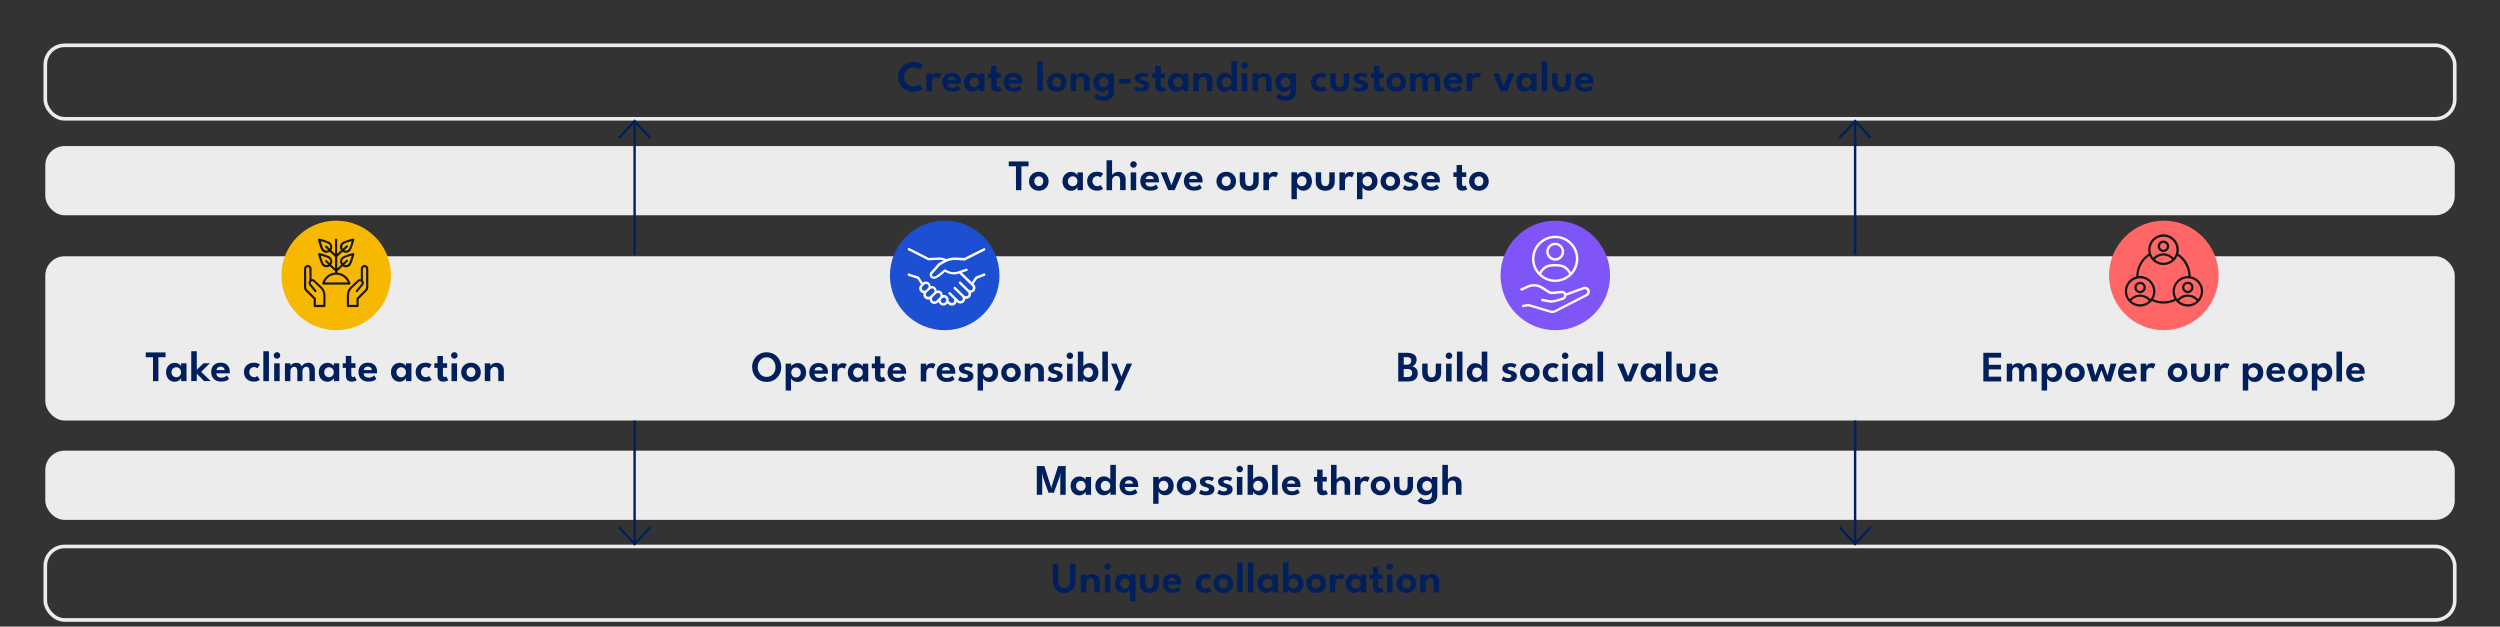 <?xml version="1.0" encoding="UTF-8"?><svg id="a" xmlns="http://www.w3.org/2000/svg" width="517.65" height="129.75" xmlns:xlink="http://www.w3.org/1999/xlink" viewBox="0 0 517.65 129.75"><rect x="0" y="0" width="517.65" height="129.75" fill="#333333" stroke="none"/><defs><style>.f,.g,.h{fill:none;}.i{fill:#8055f7;}.j{fill:#f7b801;}.k{fill:#001f5b;}.g{stroke:#ececec;stroke-width:.75px;}.h{stroke:#001f5b;stroke-width:.5px;}.l{fill:#fff;}.m{fill:#f66;}.n{fill:#181716;}.o{clip-path:url(#e);}.p{clip-path:url(#d);}.q{clip-path:url(#c);}.r{clip-path:url(#b);}.s{fill:#1d4fd2;}.t{fill:#ececec;}</style><clipPath id="b"><rect class="f" width="517.65" height="129.75"/></clipPath><clipPath id="c"><rect class="f" width="517.65" height="129.75"/></clipPath><clipPath id="d"><rect class="f" width="517.65" height="129.75"/></clipPath><clipPath id="e"><rect class="f" width="517.65" height="129.75"/></clipPath></defs><path class="k" d="M189.19,17.88c.31,0,.59-.04.83-.13.24-.09.42-.18.54-.26l.48.96c-.14.12-.38.24-.71.37-.34.12-.74.18-1.21.18-.44,0-.85-.08-1.23-.23s-.72-.37-1-.65-.51-.6-.68-.98c-.16-.37-.24-.78-.24-1.21s.08-.84.24-1.22c.16-.38.38-.7.67-.98.29-.28.62-.5,1.01-.65.38-.16.79-.23,1.23-.23.47,0,.87.06,1.21.18.34.12.58.24.71.36l-.48.96c-.11-.09-.29-.17-.54-.26-.24-.09-.52-.13-.83-.13s-.6.05-.85.15c-.25.1-.46.24-.63.42-.17.18-.3.39-.39.63-.09.24-.13.49-.13.76s.04.52.13.76c.09.24.22.45.39.63.17.18.38.32.63.43.25.1.53.15.85.15Z"/><path class="k" d="M192.96,18.88h-1.14v-3.69h1.14v.6h-.02c.02-.07.08-.16.17-.27.09-.11.23-.21.39-.3.17-.09.37-.13.61-.13.17,0,.33.03.47.07.14.05.24.1.3.15l-.45.94s-.11-.1-.22-.15c-.11-.05-.24-.08-.4-.08-.19,0-.35.05-.47.16s-.22.23-.28.38-.09.29-.09.42v1.92Z"/><path class="k" d="M196.18,17.29c0,.17.05.32.13.45.08.13.2.24.35.31.15.07.34.11.56.11.19,0,.37-.02.52-.07s.27-.11.38-.18.18-.14.23-.21l.47.7c-.08.11-.2.2-.33.29-.14.09-.32.16-.53.21-.21.05-.48.08-.8.08-.4,0-.76-.08-1.07-.24-.31-.16-.54-.39-.72-.69-.17-.3-.26-.66-.26-1.07,0-.36.08-.68.23-.97.15-.29.38-.52.67-.69s.64-.25,1.06-.25c.39,0,.72.07,1.01.22s.5.37.66.65c.16.29.23.63.23,1.04,0,.02,0,.07,0,.15s0,.12-.01.15h-2.77ZM197.89,16.59c0-.1-.03-.2-.09-.31s-.14-.21-.26-.28c-.12-.08-.27-.12-.47-.12s-.35.04-.48.11c-.12.08-.22.17-.28.28s-.1.22-.11.32h1.68Z"/><path class="k" d="M202.74,18.88v-.64c-.03.07-.1.16-.21.28-.11.12-.26.23-.45.33s-.41.15-.66.15c-.35,0-.67-.08-.94-.25-.27-.17-.49-.4-.64-.7-.15-.3-.23-.63-.23-1s.08-.71.23-1c.15-.29.37-.53.64-.7s.59-.26.94-.26c.25,0,.46.04.64.12.18.08.33.18.44.29.11.11.19.21.22.29v-.6h1.13v3.69h-1.12ZM200.73,17.04c0,.21.05.39.14.55.09.16.22.28.37.37.15.09.32.13.5.13.19,0,.36-.04.5-.13.15-.09.26-.21.35-.37s.13-.34.13-.54-.04-.38-.13-.54c-.09-.16-.2-.28-.35-.37s-.31-.13-.5-.13c-.18,0-.35.04-.5.13-.15.09-.28.21-.37.37-.09.16-.14.34-.14.55Z"/><path class="k" d="M204.56,15.19h.67v-1.52h1.13v1.52h.87v.95h-.87v1.34c0,.18.03.31.09.41.06.1.15.15.27.15.09,0,.17-.02.23-.06.06-.04.1-.06.11-.08l.41.82s-.08.05-.17.09-.22.09-.37.12-.32.06-.51.06c-.34,0-.62-.1-.84-.29-.22-.2-.33-.5-.33-.92v-1.64h-.67v-.95Z"/><path class="k" d="M208.9,17.29c0,.17.05.32.13.45.08.13.2.24.35.31.15.07.34.11.56.11.19,0,.37-.02.52-.07s.27-.11.38-.18.18-.14.23-.21l.47.7c-.08.11-.2.2-.33.29-.14.09-.32.16-.53.21-.21.05-.48.08-.8.08-.4,0-.76-.08-1.07-.24-.31-.16-.54-.39-.72-.69-.17-.3-.26-.66-.26-1.07,0-.36.08-.68.23-.97.15-.29.38-.52.67-.69s.64-.25,1.06-.25c.39,0,.72.07,1.01.22s.5.37.66.65c.16.29.23.63.23,1.04,0,.02,0,.07,0,.15s0,.12-.01.15h-2.77ZM210.61,16.59c0-.1-.03-.2-.09-.31s-.14-.21-.26-.28c-.12-.08-.27-.12-.47-.12s-.35.04-.48.11c-.12.08-.22.17-.28.28s-.1.22-.11.32h1.68Z"/><path class="k" d="M215.94,18.88h-1.15v-6.19h1.15v6.19Z"/><path class="k" d="M218.83,18.99c-.39,0-.74-.08-1.05-.25s-.55-.4-.72-.69c-.17-.29-.26-.63-.26-1s.09-.71.26-1.01c.17-.29.41-.53.72-.7.31-.17.66-.26,1.05-.26s.75.09,1.05.26c.3.17.54.41.71.7.17.3.26.63.26,1.01s-.09.71-.26,1c-.17.29-.41.52-.71.69-.3.17-.65.25-1.05.25ZM218.83,18.04c.19,0,.35-.04.49-.13s.25-.2.32-.36c.08-.15.11-.32.11-.52s-.04-.36-.11-.52c-.08-.15-.18-.27-.32-.36-.14-.09-.3-.13-.49-.13s-.35.04-.49.13c-.14.09-.25.21-.33.36-.08.15-.12.33-.12.52s.04.36.12.52c.08.15.19.27.33.36.14.09.3.13.49.13Z"/><path class="k" d="M224.06,15.08c.25,0,.5.05.74.16.24.1.44.27.59.49.15.22.23.52.23.88v2.27h-1.15v-2.07c0-.3-.07-.53-.21-.67-.14-.15-.33-.22-.56-.22-.15,0-.29.04-.43.12-.14.08-.25.2-.33.34s-.13.31-.13.5v2.01h-1.14v-3.69h1.14v.59c.03-.1.11-.21.23-.31.12-.11.27-.2.45-.27.18-.07.37-.11.58-.11Z"/><path class="k" d="M229.54,18.88v-.64c-.03.07-.1.16-.21.28-.11.12-.26.23-.45.33s-.41.15-.66.15c-.35,0-.67-.08-.94-.25-.27-.17-.49-.4-.64-.7-.15-.3-.23-.63-.23-1s.08-.71.23-1c.15-.29.37-.53.64-.7s.59-.26.94-.26c.25,0,.46.04.64.12.18.08.33.18.44.29.11.11.19.21.22.29v-.6h1.13v3.69h-1.12ZM228.5,20.86c-.27,0-.53-.03-.78-.08-.25-.05-.47-.13-.67-.24-.2-.11-.37-.25-.5-.42l.69-.7c.06.08.15.16.25.25.1.08.23.15.38.21.16.06.35.08.59.08.22,0,.41-.04.57-.13.16-.08.28-.21.37-.36.09-.16.13-.34.13-.54v-.1h1.12v.17c0,.41-.1.75-.29,1.03-.19.28-.45.49-.77.63-.32.14-.69.21-1.09.21ZM227.53,17.04c0,.21.05.39.14.55.09.16.22.28.37.37.15.09.32.13.5.13.19,0,.36-.04.5-.13.15-.09.26-.21.35-.37s.13-.34.13-.54-.04-.38-.13-.54c-.09-.16-.2-.28-.35-.37s-.31-.13-.5-.13c-.18,0-.35.04-.5.13-.15.09-.28.21-.37.37-.09.16-.14.34-.14.55Z"/><path class="k" d="M231.73,17.32v-.98h2.32v.98h-2.32Z"/><path class="k" d="M236.56,15.08c.22,0,.43.02.62.06.19.04.35.09.48.14.13.05.22.09.26.13l-.39.69c-.06-.05-.17-.11-.32-.17-.15-.07-.33-.1-.52-.1-.17,0-.31.03-.43.09-.12.06-.18.15-.18.26s.06.21.19.28c.13.07.3.13.53.18.19.04.38.1.56.18.18.08.33.19.45.34s.18.35.18.59-.05.44-.16.61c-.1.16-.24.29-.41.38-.17.09-.36.16-.56.2-.2.04-.41.06-.61.06-.26,0-.49-.03-.69-.07-.2-.05-.36-.11-.49-.17-.13-.06-.22-.12-.27-.16l.39-.76c.08.07.21.14.38.23.18.08.37.12.58.12s.39-.04.51-.11.19-.18.19-.3c0-.09-.03-.17-.09-.23s-.14-.11-.25-.15-.23-.07-.37-.1c-.13-.03-.26-.07-.4-.12-.14-.05-.26-.12-.38-.21-.12-.09-.21-.2-.28-.33-.07-.13-.11-.29-.11-.47,0-.23.07-.43.22-.59.15-.16.35-.28.58-.36.24-.08.5-.12.77-.12Z"/><path class="k" d="M238.55,15.19h.67v-1.52h1.13v1.52h.87v.95h-.87v1.34c0,.18.03.31.09.41.06.1.15.15.27.15.09,0,.17-.02.23-.06.06-.04.1-.06.11-.08l.41.82s-.08.05-.17.09-.22.09-.37.12-.32.06-.51.06c-.34,0-.62-.1-.84-.29-.22-.2-.33-.5-.33-.92v-1.64h-.67v-.95Z"/><path class="k" d="M244.95,18.88v-.64c-.03.07-.1.16-.21.28-.11.12-.26.23-.45.33s-.41.15-.66.15c-.35,0-.67-.08-.94-.25-.27-.17-.49-.4-.64-.7-.15-.3-.23-.63-.23-1s.08-.71.23-1c.15-.29.37-.53.64-.7s.59-.26.94-.26c.25,0,.46.04.64.12.18.08.33.18.44.29.11.11.19.21.22.29v-.6h1.13v3.69h-1.12ZM242.95,17.04c0,.21.05.39.14.55.09.16.22.28.37.37.15.09.32.13.5.13.19,0,.36-.04.5-.13.15-.09.26-.21.35-.37s.13-.34.13-.54-.04-.38-.13-.54c-.09-.16-.2-.28-.35-.37s-.31-.13-.5-.13c-.18,0-.35.04-.5.13-.15.09-.28.21-.37.37-.09.16-.14.34-.14.55Z"/><path class="k" d="M249.48,15.08c.25,0,.5.05.74.16.24.1.44.27.59.49.15.22.23.52.23.88v2.27h-1.15v-2.07c0-.3-.07-.53-.21-.67-.14-.15-.33-.22-.56-.22-.15,0-.29.04-.43.12-.14.08-.25.2-.33.34s-.13.31-.13.5v2.01h-1.14v-3.69h1.14v.59c.03-.1.11-.21.23-.31.12-.11.27-.2.45-.27.18-.07.37-.11.58-.11Z"/><path class="k" d="M253.64,18.99c-.35,0-.66-.08-.92-.25-.27-.17-.47-.4-.62-.7s-.22-.63-.22-1,.07-.71.22-1c.15-.29.36-.53.62-.7s.57-.26.92-.26c.25,0,.47.04.66.12s.35.18.47.29c.12.11.19.21.21.3v-3.1h1.15v6.19h-1.13v-.64c-.05.11-.14.22-.27.33s-.29.22-.47.3-.39.12-.61.12ZM253.96,18.08c.19,0,.36-.04.52-.13.15-.09.27-.21.36-.37s.13-.34.13-.54-.04-.38-.13-.54c-.09-.16-.21-.28-.36-.37-.15-.09-.33-.13-.52-.13-.18,0-.34.04-.49.13s-.26.21-.35.37c-.09.16-.13.34-.13.55s.04.39.13.55c.09.16.21.28.35.37s.31.13.49.13Z"/><path class="k" d="M257.71,14.24c-.19,0-.35-.07-.48-.2-.13-.13-.2-.29-.2-.47s.07-.34.2-.48.29-.2.48-.2c.12,0,.24.03.34.09s.18.14.25.25c.06.1.09.22.09.34,0,.18-.07.34-.2.47-.13.13-.29.2-.48.2ZM257.12,18.88v-3.69h1.14v3.69h-1.14Z"/><path class="k" d="M261.73,15.08c.25,0,.5.05.74.16.24.1.44.27.59.49.16.22.23.52.23.88v2.27h-1.15v-2.07c0-.3-.07-.53-.21-.67-.14-.15-.33-.22-.56-.22-.15,0-.29.04-.43.12-.14.08-.25.2-.33.34-.08.15-.13.31-.13.5v2.01h-1.14v-3.69h1.14v.59c.03-.1.11-.21.22-.31s.27-.2.45-.27c.18-.07.37-.11.58-.11Z"/><path class="k" d="M267.21,18.88v-.64c-.03.07-.1.16-.21.28s-.26.23-.45.33-.41.15-.66.15c-.35,0-.67-.08-.94-.25-.27-.17-.49-.4-.64-.7-.16-.3-.23-.63-.23-1s.08-.71.23-1c.15-.29.37-.53.64-.7.27-.17.59-.26.94-.26.25,0,.46.04.64.12s.33.18.44.29c.11.11.18.21.22.29v-.6h1.13v3.69h-1.12ZM266.17,20.86c-.27,0-.53-.03-.78-.08-.25-.05-.47-.13-.67-.24-.2-.11-.37-.25-.5-.42l.69-.7c.06.08.14.16.25.25.1.08.23.15.38.21.16.06.35.08.58.08.22,0,.41-.04.57-.13.16-.08.28-.21.37-.36.09-.16.13-.34.13-.54v-.1h1.12v.17c0,.41-.1.75-.29,1.03-.19.28-.45.49-.77.63-.32.14-.69.21-1.09.21ZM265.2,17.04c0,.21.05.39.14.55.09.16.22.28.37.37.15.09.32.13.5.13.19,0,.36-.04.5-.13.15-.09.26-.21.35-.37.09-.16.13-.34.13-.54s-.04-.38-.13-.54c-.08-.16-.2-.28-.35-.37-.15-.09-.31-.13-.5-.13-.18,0-.35.04-.5.13-.15.09-.28.21-.37.37-.09.16-.14.34-.14.55Z"/><path class="k" d="M273.52,18.08c.2,0,.35-.03.48-.1.12-.07.2-.12.24-.15l.53.79s-.12.08-.23.14c-.11.06-.26.11-.43.16-.18.05-.38.07-.6.07-.39,0-.74-.08-1.05-.24-.31-.16-.55-.38-.73-.68-.18-.29-.27-.64-.27-1.05s.09-.76.27-1.05c.18-.29.42-.51.73-.67.31-.16.66-.23,1.05-.23.22,0,.42.02.59.07.17.05.32.1.43.16s.2.11.24.15l-.54.79s-.06-.06-.12-.1c-.06-.04-.14-.08-.24-.12s-.21-.05-.35-.05c-.17,0-.32.04-.47.13s-.27.21-.36.36c-.09.16-.14.34-.14.55s.05.39.14.55c.09.16.21.28.36.37s.31.13.47.13Z"/><path class="k" d="M276.56,16.96c0,.33.07.59.2.79.13.2.35.29.64.29s.51-.1.64-.29c.13-.2.2-.46.2-.79v-1.77h1.12v1.9c0,.38-.08.71-.23,1-.15.29-.38.51-.67.67-.29.16-.65.24-1.07.24s-.77-.08-1.06-.24c-.29-.16-.52-.38-.67-.67-.15-.29-.23-.62-.23-1v-1.9h1.12v1.77Z"/><path class="k" d="M281.84,15.08c.22,0,.43.02.62.06.19.04.35.09.48.14s.22.09.26.13l-.39.69c-.06-.05-.17-.11-.32-.17-.16-.07-.33-.1-.52-.1-.17,0-.32.03-.43.09-.12.06-.18.15-.18.26s.06.21.19.28c.13.07.3.13.53.18.19.04.38.1.56.18.18.08.33.19.45.34s.18.35.18.59-.05.44-.16.61c-.1.16-.24.29-.41.38s-.36.16-.56.2-.41.06-.61.06c-.26,0-.49-.03-.69-.07-.2-.05-.36-.11-.49-.17-.13-.06-.22-.12-.27-.16l.39-.76c.08.07.21.14.38.23.18.08.37.12.58.12s.39-.04.51-.11c.12-.08.19-.18.19-.3,0-.09-.03-.17-.09-.23-.06-.06-.14-.11-.25-.15-.11-.04-.23-.07-.37-.1-.13-.03-.26-.07-.4-.12-.14-.05-.26-.12-.38-.21-.12-.09-.21-.2-.28-.33-.07-.13-.11-.29-.11-.47,0-.23.07-.43.22-.59.15-.16.34-.28.58-.36s.5-.12.77-.12Z"/><path class="k" d="M283.84,15.19h.67v-1.52h1.13v1.52h.87v.95h-.87v1.34c0,.18.03.31.09.41.06.1.15.15.27.15.09,0,.17-.02.23-.06.06-.04.1-.06.11-.08l.41.82s-.08.05-.17.09-.22.09-.37.12-.32.06-.51.06c-.34,0-.62-.1-.84-.29s-.33-.5-.33-.92v-1.64h-.67v-.95Z"/><path class="k" d="M289.13,18.99c-.39,0-.74-.08-1.05-.25s-.55-.4-.72-.69c-.17-.29-.26-.63-.26-1s.09-.71.26-1.01c.17-.29.42-.53.72-.7.31-.17.66-.26,1.05-.26s.75.09,1.05.26c.3.17.54.41.71.7.17.3.26.63.26,1.01s-.08.71-.26,1c-.17.29-.41.52-.71.69-.3.17-.65.25-1.05.25ZM289.13,18.04c.19,0,.35-.04.49-.13s.25-.2.32-.36.12-.32.12-.52-.04-.36-.12-.52c-.08-.15-.18-.27-.32-.36-.14-.09-.3-.13-.49-.13s-.35.04-.49.13c-.14.09-.25.21-.33.36-.08.15-.12.33-.12.52s.04.36.12.52.19.27.33.36.3.13.49.13Z"/><path class="k" d="M296.82,15.08c.28,0,.52.06.72.18.21.12.37.3.48.54.12.24.17.55.17.93v2.16h-1.12v-1.98c0-.31-.05-.55-.14-.73-.09-.17-.26-.26-.52-.26-.14,0-.28.04-.4.12-.12.08-.22.19-.29.33-.07.15-.11.33-.11.54v1.98h-1.05v-1.98c0-.31-.05-.55-.16-.73-.11-.17-.27-.26-.5-.26-.15,0-.28.04-.4.11-.12.07-.21.18-.28.33-.07.15-.1.33-.1.55v1.98h-1.13v-3.69h1.13v.54c.03-.09.11-.19.23-.29.12-.1.27-.18.44-.25.18-.07.37-.11.57-.11.22,0,.41.04.55.11.15.08.27.17.36.29.09.12.16.24.21.36.04-.12.12-.23.25-.35.12-.12.28-.21.46-.29.19-.08.39-.12.61-.12Z"/><path class="k" d="M300.06,17.29c0,.17.05.32.13.45.08.13.2.24.35.31.15.07.34.11.56.11.19,0,.37-.02.51-.07s.27-.11.38-.18.18-.14.23-.21l.47.7c-.08.11-.2.2-.33.29-.14.09-.32.16-.53.21-.21.05-.48.08-.8.08-.41,0-.76-.08-1.07-.24-.31-.16-.54-.39-.72-.69-.17-.3-.26-.66-.26-1.07,0-.36.08-.68.23-.97.15-.29.38-.52.67-.69.29-.17.64-.25,1.05-.25.39,0,.72.07,1.01.22.28.15.5.37.66.65.16.29.23.63.23,1.04,0,.02,0,.07,0,.15,0,.07,0,.12-.01.15h-2.77ZM301.77,16.59c0-.1-.03-.2-.09-.31-.05-.11-.14-.21-.26-.28-.12-.08-.27-.12-.47-.12s-.35.04-.48.11c-.12.08-.22.17-.28.28-.06.11-.1.22-.11.32h1.68Z"/><path class="k" d="M304.82,18.88h-1.14v-3.69h1.14v.6h-.02c.02-.07.08-.16.17-.27.09-.11.23-.21.39-.3.17-.09.37-.13.61-.13.17,0,.33.03.47.07.14.05.24.1.3.15l-.45.94s-.11-.1-.22-.15c-.11-.05-.24-.08-.4-.08-.19,0-.35.05-.47.16s-.22.23-.28.38c-.06.15-.09.29-.09.42v1.92Z"/><path class="k" d="M309.14,15.19h1.22l1.01,2.65,1.01-2.65h1.22l-1.56,3.69h-1.34l-1.57-3.69Z"/><path class="k" d="M317.07,18.88v-.64c-.03.07-.1.16-.21.28s-.26.23-.45.33-.41.15-.66.15c-.35,0-.67-.08-.94-.25-.27-.17-.49-.4-.64-.7-.16-.3-.23-.63-.23-1s.08-.71.23-1c.15-.29.37-.53.64-.7.27-.17.59-.26.94-.26.25,0,.46.04.64.12s.33.18.44.29c.11.11.18.21.22.29v-.6h1.13v3.69h-1.12ZM315.07,17.04c0,.21.05.39.14.55.09.16.22.28.37.37.15.09.32.13.5.13.19,0,.36-.04.5-.13.15-.09.26-.21.35-.37.09-.16.13-.34.13-.54s-.04-.38-.13-.54c-.08-.16-.2-.28-.35-.37-.15-.09-.31-.13-.5-.13-.18,0-.35.04-.5.13-.15.09-.28.21-.37.37-.09.16-.14.34-.14.55Z"/><path class="k" d="M320.38,18.88h-1.15v-6.19h1.15v6.19Z"/><path class="k" d="M322.52,16.96c0,.33.07.59.2.79.13.2.34.29.64.29s.51-.1.64-.29c.13-.2.2-.46.2-.79v-1.77h1.12v1.9c0,.38-.08.71-.23,1-.15.29-.38.51-.67.67-.29.16-.65.24-1.07.24s-.77-.08-1.06-.24c-.29-.16-.51-.38-.67-.67-.15-.29-.23-.62-.23-1v-1.9h1.12v1.77Z"/><path class="k" d="M327.18,17.29c0,.17.05.32.13.45.08.13.2.24.35.31.15.07.34.11.56.11.19,0,.37-.02.51-.07s.27-.11.38-.18.18-.14.23-.21l.47.7c-.08.11-.2.2-.33.29-.14.09-.32.16-.53.21-.21.05-.48.08-.8.08-.41,0-.76-.08-1.07-.24-.31-.16-.54-.39-.72-.69-.17-.3-.26-.66-.26-1.07,0-.36.08-.68.23-.97.15-.29.38-.52.67-.69.29-.17.64-.25,1.05-.25.39,0,.72.07,1.01.22.28.15.5.37.66.65.16.29.23.63.23,1.04,0,.02,0,.07,0,.15,0,.07,0,.12-.01.15h-2.77ZM328.89,16.59c0-.1-.03-.2-.09-.31-.05-.11-.14-.21-.26-.28-.12-.08-.27-.12-.47-.12s-.35.04-.48.11c-.12.08-.22.17-.28.28-.06.11-.1.22-.11.32h1.68Z"/><g class="r"><rect class="g" x="9.38" y="9.38" width="498.9" height="15.22" rx="4" ry="4"/><rect class="t" x="9.38" y="30.24" width="498.9" height="14.34" rx="4" ry="4"/></g><path class="k" d="M210.36,34.43h-1.49v-1h4.1v1h-1.48v4.95h-1.12v-4.95Z"/><path class="k" d="M215.1,39.48c-.39,0-.74-.08-1.05-.25s-.55-.4-.72-.69c-.17-.29-.26-.63-.26-1s.09-.71.26-1.01c.17-.29.41-.53.72-.7.31-.17.66-.26,1.05-.26s.75.09,1.05.26c.3.17.54.41.71.7.17.3.26.63.26,1.01s-.09.71-.26,1c-.17.29-.41.52-.71.69-.3.17-.65.25-1.05.25ZM215.1,38.53c.19,0,.35-.04.49-.13s.25-.2.32-.36c.08-.15.11-.32.11-.52s-.04-.36-.11-.52c-.08-.15-.18-.27-.32-.36-.14-.09-.3-.13-.49-.13s-.35.04-.49.13c-.14.09-.25.21-.33.36-.08.15-.12.33-.12.52s.04.36.12.52c.08.15.19.27.33.36.14.09.3.13.49.13Z"/><path class="k" d="M223.12,39.38v-.64c-.03.07-.1.16-.21.28-.11.12-.26.23-.45.33s-.41.15-.66.15c-.35,0-.67-.08-.94-.25-.27-.17-.49-.4-.64-.7-.15-.3-.23-.63-.23-1s.08-.71.23-1c.15-.29.37-.53.64-.7s.59-.26.94-.26c.25,0,.46.04.64.12.18.08.33.18.44.29.11.11.19.21.22.29v-.6h1.13v3.69h-1.12ZM221.11,37.53c0,.21.05.39.14.55.09.16.22.28.37.37.15.09.32.13.5.13.19,0,.36-.04.5-.13.15-.09.26-.21.35-.37s.13-.34.13-.54-.04-.38-.13-.54c-.09-.16-.2-.28-.35-.37s-.31-.13-.5-.13c-.18,0-.35.04-.5.13-.15.09-.28.21-.37.37-.09.16-.14.34-.14.55Z"/><path class="k" d="M227.17,38.57c.2,0,.35-.03.48-.1.12-.07.2-.12.24-.15l.53.79s-.12.08-.23.14c-.11.06-.26.11-.43.16-.18.05-.38.07-.6.07-.39,0-.74-.08-1.05-.24-.31-.16-.55-.38-.73-.68-.18-.29-.27-.64-.27-1.05s.09-.76.27-1.05c.18-.29.42-.51.73-.67s.66-.23,1.05-.23c.22,0,.42.02.59.07.17.05.32.1.43.16.12.06.2.11.24.15l-.54.79s-.06-.06-.12-.1-.14-.08-.24-.12c-.1-.04-.21-.05-.35-.05-.17,0-.32.04-.47.13s-.27.21-.36.36c-.09.16-.14.34-.14.55s.05.39.14.55c.09.16.21.28.36.37s.31.13.47.13Z"/><path class="k" d="M231.52,35.57c.25,0,.5.05.74.16.24.1.44.27.59.49.15.22.23.52.23.88v2.27h-1.15v-2.07c0-.3-.07-.53-.2-.67-.14-.15-.32-.22-.55-.22-.15,0-.3.04-.44.12-.14.08-.25.2-.34.34-.09.15-.13.31-.13.5v2.01h-1.15v-6.19h1.15v3.09c.03-.1.1-.21.22-.31s.27-.2.45-.27c.18-.07.38-.11.59-.11Z"/><path class="k" d="M234.7,34.73c-.19,0-.35-.07-.48-.2-.13-.13-.2-.29-.2-.47s.07-.34.2-.48.29-.2.48-.2c.12,0,.24.03.34.09s.18.14.25.25c.06.1.09.22.09.34,0,.18-.07.34-.2.47-.13.13-.29.2-.48.2ZM234.12,39.38v-3.69h1.14v3.69h-1.14Z"/><path class="k" d="M237.18,37.78c0,.17.05.32.13.45.08.13.2.24.35.31.15.07.34.11.56.11.19,0,.37-.02.52-.07s.27-.11.38-.18.18-.14.23-.21l.47.7c-.08.11-.2.2-.33.29-.14.09-.32.16-.53.21-.21.05-.48.08-.8.08-.4,0-.76-.08-1.07-.24-.31-.16-.54-.39-.72-.69-.17-.3-.26-.66-.26-1.07,0-.36.08-.68.23-.97.15-.29.38-.52.67-.69s.64-.25,1.06-.25c.39,0,.72.07,1.01.22s.5.37.66.65c.16.29.23.63.23,1.04,0,.02,0,.07,0,.15s0,.12-.01.15h-2.77ZM238.9,37.08c0-.1-.03-.2-.09-.31s-.14-.21-.26-.28c-.12-.08-.27-.12-.47-.12s-.35.04-.48.11c-.12.08-.22.17-.28.28s-.1.22-.11.32h1.68Z"/><path class="k" d="M240.33,35.68h1.22l1.01,2.65,1.01-2.65h1.22l-1.56,3.69h-1.34l-1.57-3.69Z"/><path class="k" d="M246.21,37.78c0,.17.05.32.13.45.08.13.2.24.35.31.15.07.34.11.56.11.19,0,.37-.02.52-.07s.27-.11.38-.18.18-.14.23-.21l.47.7c-.08.11-.2.2-.33.29-.14.09-.32.16-.53.21-.21.05-.48.08-.8.08-.4,0-.76-.08-1.07-.24-.31-.16-.54-.39-.72-.69-.17-.3-.26-.66-.26-1.07,0-.36.08-.68.23-.97.15-.29.38-.52.67-.69s.64-.25,1.06-.25c.39,0,.72.07,1.01.22s.5.37.66.65c.16.29.23.63.23,1.04,0,.02,0,.07,0,.15s0,.12-.01.15h-2.77ZM247.92,37.08c0-.1-.03-.2-.09-.31s-.14-.21-.26-.28c-.12-.08-.27-.12-.47-.12s-.35.04-.48.11c-.12.08-.22.17-.28.28s-.1.22-.11.32h1.68Z"/><path class="k" d="M253.91,39.48c-.39,0-.74-.08-1.05-.25s-.55-.4-.72-.69c-.17-.29-.26-.63-.26-1s.09-.71.26-1.01c.17-.29.41-.53.72-.7.31-.17.66-.26,1.05-.26s.75.09,1.05.26c.3.17.54.41.71.7.17.3.26.63.26,1.01s-.09.71-.26,1c-.17.29-.41.52-.71.69-.3.17-.65.25-1.05.25ZM253.91,38.53c.19,0,.35-.04.49-.13s.25-.2.32-.36c.08-.15.11-.32.11-.52s-.04-.36-.11-.52c-.08-.15-.18-.27-.32-.36-.14-.09-.3-.13-.49-.13s-.35.04-.49.13c-.14.09-.25.21-.33.36-.08.15-.12.33-.12.52s.04.36.12.52c.08.15.19.27.33.36.14.09.3.13.49.13Z"/><path class="k" d="M257.83,37.45c0,.33.07.59.2.79.13.2.35.29.64.29s.51-.1.64-.29c.13-.2.2-.46.2-.79v-1.77h1.12v1.9c0,.38-.08.71-.23,1-.15.29-.38.51-.67.67-.29.16-.65.24-1.07.24s-.77-.08-1.06-.24c-.29-.16-.52-.38-.67-.67-.15-.29-.23-.62-.23-1v-1.9h1.12v1.77Z"/><path class="k" d="M262.74,39.38h-1.14v-3.69h1.14v.6h-.02c.02-.07.08-.16.17-.27.09-.11.23-.21.39-.3.17-.09.37-.13.61-.13.17,0,.33.03.47.07.14.05.24.1.3.15l-.45.94s-.11-.1-.22-.15c-.11-.05-.24-.08-.4-.08-.19,0-.35.05-.47.16s-.22.23-.28.38c-.06.15-.09.29-.09.42v1.92Z"/><path class="k" d="M268.54,41.25h-1.13v-5.57h1.15v.6c.04-.09.11-.19.23-.3.12-.11.28-.21.47-.29s.42-.12.66-.12c.35,0,.66.09.92.26.26.17.46.4.6.7.14.3.21.63.21,1s-.08.71-.22,1c-.15.3-.36.53-.63.7-.27.17-.58.25-.93.25-.27,0-.5-.05-.69-.14-.19-.1-.34-.2-.45-.32-.11-.12-.17-.21-.2-.28v2.52ZM270.54,37.53c0-.21-.04-.39-.13-.55-.09-.16-.21-.28-.35-.37-.15-.09-.31-.13-.49-.13-.19,0-.36.04-.51.13-.15.09-.27.21-.36.37-.09.16-.13.34-.13.54s.04.38.13.54c.09.16.21.28.36.37.15.09.32.13.51.13.18,0,.34-.04.49-.13.15-.09.26-.21.35-.37.09-.16.13-.34.13-.55Z"/><path class="k" d="M273.57,37.45c0,.33.07.59.2.79.13.2.34.29.64.29s.51-.1.64-.29c.13-.2.2-.46.2-.79v-1.77h1.12v1.9c0,.38-.08.71-.23,1-.15.29-.38.51-.67.67-.29.16-.65.24-1.07.24s-.77-.08-1.06-.24c-.29-.16-.51-.38-.67-.67-.15-.29-.23-.62-.23-1v-1.9h1.12v1.77Z"/><path class="k" d="M278.48,39.38h-1.14v-3.69h1.14v.6h-.02c.02-.07.08-.16.17-.27.09-.11.23-.21.39-.3.17-.09.37-.13.61-.13.17,0,.33.03.47.07.14.05.24.1.3.15l-.45.94s-.11-.1-.22-.15c-.11-.05-.24-.08-.4-.08-.19,0-.35.05-.47.16s-.22.23-.28.38c-.06.15-.09.29-.09.42v1.92Z"/><path class="k" d="M282.11,41.25h-1.13v-5.57h1.15v.6c.04-.09.11-.19.23-.3.12-.11.28-.21.47-.29.19-.08.42-.12.66-.12.35,0,.66.09.92.26s.46.4.61.7c.14.3.21.63.21,1s-.08.71-.23,1c-.15.3-.36.53-.62.7-.27.17-.58.25-.93.25-.27,0-.5-.05-.69-.14s-.34-.2-.45-.32c-.11-.12-.17-.21-.2-.28v2.52ZM284.1,37.53c0-.21-.04-.39-.13-.55-.09-.16-.21-.28-.35-.37-.15-.09-.31-.13-.49-.13s-.36.04-.51.13-.27.21-.36.37c-.09.16-.13.34-.13.54s.04.38.13.54c.09.16.21.28.36.37.15.09.32.13.51.13s.34-.04.49-.13c.15-.09.26-.21.35-.37.09-.16.13-.34.13-.55Z"/><path class="k" d="M287.89,39.48c-.39,0-.74-.08-1.05-.25s-.55-.4-.72-.69c-.17-.29-.26-.63-.26-1s.09-.71.26-1.01c.17-.29.42-.53.72-.7.31-.17.66-.26,1.05-.26s.75.09,1.05.26c.3.17.54.41.71.7.17.3.26.63.26,1.01s-.08.71-.26,1c-.17.29-.41.52-.71.69-.3.17-.65.25-1.05.25ZM287.89,38.53c.19,0,.35-.04.49-.13s.25-.2.32-.36.12-.32.12-.52-.04-.36-.12-.52c-.08-.15-.18-.27-.32-.36-.14-.09-.3-.13-.49-.13s-.35.04-.49.13c-.14.09-.25.21-.33.36-.08.15-.12.33-.12.52s.04.36.12.52.19.27.33.36.3.13.49.13Z"/><path class="k" d="M292.22,35.57c.22,0,.43.02.62.06.19.04.35.09.48.14.13.05.22.09.26.13l-.39.69c-.06-.05-.17-.11-.32-.17-.15-.07-.33-.1-.52-.1-.17,0-.31.03-.43.09s-.18.15-.18.26.06.21.19.28c.13.07.3.13.53.18.19.04.38.1.56.18.18.08.33.19.46.34s.18.35.18.59-.05.44-.16.61c-.1.16-.24.29-.41.38-.17.09-.36.16-.56.2-.2.04-.41.06-.61.06-.26,0-.49-.03-.69-.07-.2-.05-.36-.11-.49-.17-.13-.06-.22-.12-.27-.16l.39-.76c.08.07.21.14.38.23.18.08.37.12.58.12s.39-.04.51-.11c.12-.08.19-.18.19-.3,0-.09-.03-.17-.09-.23-.06-.06-.14-.11-.25-.15-.1-.04-.23-.07-.37-.1-.13-.03-.26-.07-.4-.12s-.26-.12-.38-.21c-.12-.09-.21-.2-.28-.33-.07-.13-.11-.29-.11-.47,0-.23.08-.43.22-.59.15-.16.35-.28.58-.36.24-.08.5-.12.77-.12Z"/><path class="k" d="M295.35,37.78c0,.17.05.32.13.45.08.13.2.24.35.31.15.07.34.11.56.11.2,0,.37-.02.52-.07s.27-.11.38-.18.18-.14.23-.21l.47.7c-.08.11-.2.2-.33.29-.14.09-.32.16-.53.21s-.48.08-.8.08c-.4,0-.76-.08-1.07-.24-.31-.16-.54-.39-.71-.69-.17-.3-.26-.66-.26-1.07,0-.36.08-.68.23-.97.15-.29.38-.52.67-.69.29-.17.64-.25,1.06-.25.39,0,.72.07,1.01.22.28.15.5.37.66.65s.23.63.23,1.04c0,.02,0,.07,0,.15,0,.07,0,.12-.01.15h-2.77ZM297.07,37.08c0-.1-.03-.2-.09-.31-.06-.11-.14-.21-.26-.28s-.27-.12-.47-.12-.36.04-.48.11c-.12.08-.22.17-.28.28-.06.11-.1.22-.11.32h1.68Z"/><path class="k" d="M300.93,35.68h.67v-1.52h1.13v1.52h.87v.95h-.87v1.34c0,.18.03.31.08.41.06.1.15.15.27.15.09,0,.17-.02.23-.06.06-.04.1-.06.11-.08l.41.82s-.08.05-.17.09-.22.09-.37.12-.32.06-.51.06c-.34,0-.62-.1-.84-.29-.22-.2-.33-.5-.33-.92v-1.64h-.67v-.95Z"/><path class="k" d="M306.23,39.48c-.39,0-.74-.08-1.05-.25s-.55-.4-.72-.69c-.17-.29-.26-.63-.26-1s.09-.71.26-1.01c.17-.29.41-.53.72-.7.31-.17.66-.26,1.05-.26s.75.09,1.05.26c.3.17.54.41.71.7.17.3.26.63.26,1.01s-.09.71-.26,1c-.17.29-.41.52-.71.69s-.65.25-1.05.25ZM306.23,38.53c.19,0,.35-.04.49-.13s.25-.2.32-.36c.08-.15.11-.32.11-.52s-.04-.36-.11-.52c-.08-.15-.18-.27-.32-.36-.14-.09-.3-.13-.49-.13s-.35.04-.49.13c-.14.09-.25.21-.33.36-.08.15-.12.33-.12.52s.04.36.12.52c.08.15.19.27.33.36.14.09.3.13.49.13Z"/><g class="q"><rect class="t" x="9.38" y="53.06" width="498.9" height="34.02" rx="4" ry="4"/><rect class="t" x="9.38" y="93.31" width="498.9" height="14.34" rx="4" ry="4"/></g><path class="k" d="M220.66,96.51v5.94h-1.12v-3.8l.05-.86-.2.98-1.17,3.26h-1.11l-1.16-3.26-.2-.98.05.86v3.8h-1.12v-5.94h1.56l1.36,4.24.07.4.07-.4,1.36-4.24h1.55Z"/><path class="k" d="M224.81,102.45v-.64c-.03.07-.1.16-.21.28-.11.12-.26.23-.45.33s-.41.15-.66.15c-.35,0-.67-.08-.94-.25-.27-.17-.49-.4-.64-.7-.15-.3-.23-.63-.23-1s.08-.71.23-1c.15-.29.37-.53.64-.7s.59-.26.94-.26c.25,0,.46.04.64.12.18.08.33.18.44.29.11.11.19.21.22.29v-.6h1.13v3.69h-1.12ZM222.8,100.6c0,.21.05.39.14.55.09.16.22.28.37.37.15.09.32.13.5.13.19,0,.36-.04.5-.13.15-.09.26-.21.35-.37s.13-.34.13-.54-.04-.38-.13-.54c-.09-.16-.2-.28-.35-.37s-.31-.13-.5-.13c-.18,0-.35.04-.5.13-.15.09-.28.21-.37.37-.09.16-.14.34-.14.55Z"/><path class="k" d="M228.56,102.55c-.35,0-.66-.08-.92-.25-.27-.17-.47-.4-.62-.7s-.22-.63-.22-1,.07-.71.22-1c.15-.29.36-.53.62-.7s.57-.26.92-.26c.25,0,.47.04.66.12s.35.18.47.29c.12.11.19.21.21.3v-3.1h1.15v6.19h-1.13v-.64c-.05.11-.14.22-.27.33s-.29.22-.47.3-.39.12-.61.12ZM228.89,101.65c.19,0,.36-.04.52-.13.15-.09.27-.21.36-.37s.13-.34.13-.54-.04-.38-.13-.54c-.09-.16-.21-.28-.36-.37-.15-.09-.33-.13-.52-.13-.18,0-.34.04-.49.13s-.26.21-.35.37c-.09.16-.13.34-.13.55s.04.39.13.55c.09.16.21.28.35.37s.31.13.49.13Z"/><path class="k" d="M232.89,100.85c0,.17.05.32.13.45.08.13.2.24.35.31.15.07.34.11.56.11.19,0,.37-.02.52-.07s.27-.11.38-.18.18-.14.23-.21l.47.7c-.08.11-.2.2-.33.29-.14.09-.32.16-.53.21-.21.05-.48.08-.8.08-.4,0-.76-.08-1.07-.24-.31-.16-.54-.39-.72-.69-.17-.3-.26-.66-.26-1.07,0-.36.08-.68.23-.97.15-.29.38-.52.67-.69s.64-.25,1.06-.25c.39,0,.72.07,1.01.22s.5.37.66.65c.16.29.23.63.23,1.04,0,.02,0,.07,0,.15s0,.12-.01.15h-2.77ZM234.6,100.15c0-.1-.03-.2-.09-.31s-.14-.21-.26-.28c-.12-.08-.27-.12-.47-.12s-.35.04-.48.11c-.12.08-.22.17-.28.28s-.1.22-.11.32h1.68Z"/><path class="k" d="M239.91,104.32h-1.13v-5.57h1.15v.6c.04-.09.11-.19.23-.3.12-.11.28-.21.47-.29.19-.08.42-.12.66-.12.35,0,.66.09.92.26.26.17.46.4.6.7.14.3.21.63.21,1s-.08.71-.23,1-.36.53-.63.7c-.27.17-.58.25-.93.25-.27,0-.5-.05-.69-.14-.19-.1-.34-.2-.45-.32-.11-.12-.17-.21-.2-.28v2.52ZM241.91,100.6c0-.21-.04-.39-.13-.55s-.21-.28-.35-.37-.31-.13-.49-.13-.36.04-.51.13c-.15.09-.27.21-.36.37-.09.16-.13.34-.13.54s.04.38.13.54.21.28.36.37c.15.09.32.13.51.13s.34-.04.49-.13.26-.21.35-.37c.09-.16.13-.34.13-.55Z"/><path class="k" d="M245.69,102.55c-.39,0-.74-.08-1.05-.25s-.55-.4-.72-.69c-.17-.29-.26-.63-.26-1s.09-.71.26-1.01c.17-.29.41-.53.72-.7.31-.17.66-.26,1.05-.26s.75.09,1.05.26c.3.17.54.41.71.7.17.3.26.63.26,1.01s-.09.71-.26,1c-.17.29-.41.52-.71.69-.3.17-.65.25-1.05.25ZM245.69,101.6c.19,0,.35-.04.49-.13s.25-.2.32-.36c.08-.15.11-.32.11-.52s-.04-.36-.11-.52c-.08-.15-.18-.27-.32-.36-.14-.09-.3-.13-.49-.13s-.35.04-.49.13c-.14.09-.25.21-.33.36-.08.15-.12.33-.12.52s.04.36.12.52c.08.15.19.27.33.36.14.09.3.13.49.13Z"/><path class="k" d="M250.03,98.64c.22,0,.43.02.62.06.19.04.35.09.48.14.13.05.22.09.26.13l-.39.69c-.06-.05-.17-.11-.32-.17-.15-.07-.33-.1-.52-.1-.17,0-.31.03-.43.09-.12.06-.18.15-.18.26s.06.21.19.28c.13.07.3.13.53.18.19.04.38.1.56.18.18.08.33.19.45.34s.18.35.18.59-.05.44-.16.61c-.1.16-.24.29-.41.38-.17.09-.36.16-.56.2-.2.04-.41.06-.61.06-.26,0-.49-.03-.69-.07-.2-.05-.36-.11-.49-.17-.13-.06-.22-.12-.27-.16l.39-.76c.08.07.21.14.38.23.18.08.37.12.58.12s.39-.04.51-.11.19-.18.19-.3c0-.09-.03-.17-.09-.23s-.14-.11-.25-.15-.23-.07-.37-.1c-.13-.03-.26-.07-.4-.12-.14-.05-.26-.12-.38-.21-.12-.09-.21-.2-.28-.33-.07-.13-.11-.29-.11-.47,0-.23.07-.43.22-.59.15-.16.35-.28.58-.36.24-.08.5-.12.77-.12Z"/><path class="k" d="M253.8,98.64c.22,0,.43.02.62.06.19.04.35.09.48.14.13.05.22.09.26.13l-.39.69c-.06-.05-.17-.11-.32-.17-.15-.07-.33-.1-.52-.1-.17,0-.31.03-.43.09-.12.06-.18.15-.18.26s.06.21.19.28c.13.07.3.13.53.18.19.04.38.1.56.18.18.08.33.19.45.34s.18.35.18.59-.05.44-.16.61c-.1.16-.24.29-.41.38-.17.09-.36.16-.56.2-.2.04-.41.06-.61.06-.26,0-.49-.03-.69-.07-.2-.05-.36-.11-.49-.17-.13-.06-.22-.12-.27-.16l.39-.76c.08.07.21.14.38.23.18.08.37.12.58.12s.39-.04.51-.11.19-.18.19-.3c0-.09-.03-.17-.09-.23s-.14-.11-.25-.15-.23-.07-.37-.1c-.13-.03-.26-.07-.4-.12-.14-.05-.26-.12-.38-.21-.12-.09-.21-.2-.28-.33-.07-.13-.11-.29-.11-.47,0-.23.07-.43.22-.59.15-.16.35-.28.58-.36.24-.08.5-.12.77-.12Z"/><path class="k" d="M256.69,97.8c-.19,0-.35-.07-.48-.2-.13-.13-.2-.29-.2-.47s.07-.34.2-.48.29-.2.48-.2c.12,0,.24.03.34.09s.18.14.25.25c.06.1.09.22.09.34,0,.18-.07.34-.2.47-.13.13-.29.2-.48.2ZM256.11,102.45v-3.69h1.14v3.69h-1.14Z"/><path class="k" d="M258.33,102.45v-6.19h1.14v3.1c.02-.09.09-.19.21-.3.12-.11.27-.21.47-.29s.41-.12.66-.12c.35,0,.66.09.93.26s.47.4.62.7c.15.3.22.63.22,1s-.07.71-.22,1-.36.53-.62.7c-.27.17-.58.25-.93.25-.22,0-.42-.04-.61-.12s-.34-.18-.47-.3-.22-.23-.27-.33v.64h-1.13ZM261.46,100.6c0-.21-.04-.39-.13-.55s-.2-.28-.35-.37c-.15-.09-.31-.13-.49-.13s-.36.04-.51.13c-.15.09-.27.21-.36.37-.09.16-.13.34-.13.54s.04.38.13.54.21.28.36.37c.15.09.32.13.51.13s.34-.04.49-.13c.15-.09.26-.21.35-.37.09-.16.13-.34.13-.55Z"/><path class="k" d="M264.56,102.45h-1.15v-6.19h1.15v6.19Z"/><path class="k" d="M266.49,100.85c0,.17.05.32.13.45.08.13.2.24.35.31.15.07.34.11.56.11.2,0,.37-.02.52-.07s.27-.11.38-.18.18-.14.23-.21l.47.7c-.08.11-.2.2-.33.29-.14.09-.32.16-.53.21s-.48.08-.8.08c-.4,0-.76-.08-1.07-.24-.31-.16-.54-.39-.71-.69-.17-.3-.26-.66-.26-1.07,0-.36.08-.68.23-.97.15-.29.38-.52.67-.69.29-.17.64-.25,1.06-.25.39,0,.72.07,1.01.22.28.15.5.37.66.65s.23.63.23,1.04c0,.02,0,.07,0,.15,0,.07,0,.12-.01.15h-2.77ZM268.2,100.15c0-.1-.03-.2-.09-.31-.06-.11-.14-.21-.26-.28s-.27-.12-.47-.12-.36.04-.48.11c-.12.08-.22.17-.28.28-.06.11-.1.22-.11.32h1.68Z"/><path class="k" d="M272.06,98.75h.67v-1.52h1.13v1.52h.87v.95h-.87v1.34c0,.18.03.31.08.41.06.1.15.15.27.15.09,0,.17-.02.23-.06.06-.04.1-.06.11-.08l.41.82s-.08.05-.17.09-.22.09-.37.12-.32.06-.51.06c-.34,0-.62-.1-.84-.29-.22-.2-.33-.5-.33-.92v-1.64h-.67v-.95Z"/><path class="k" d="M278.01,98.64c.25,0,.5.05.74.16.24.1.44.27.59.49.15.22.23.52.23.88v2.27h-1.15v-2.07c0-.3-.07-.53-.21-.67-.14-.15-.32-.22-.55-.22-.15,0-.3.04-.44.12-.14.08-.25.2-.34.34s-.13.31-.13.5v2.01h-1.15v-6.19h1.15v3.09c.03-.1.1-.21.22-.31s.27-.2.45-.27.38-.11.58-.11Z"/><path class="k" d="M281.69,102.45h-1.14v-3.69h1.14v.6h-.02c.02-.07.08-.16.17-.27.09-.11.23-.21.39-.3.17-.09.37-.13.61-.13.17,0,.33.03.47.07.14.05.24.1.3.15l-.45.94s-.11-.1-.22-.15c-.11-.05-.24-.08-.4-.08-.19,0-.35.05-.47.16s-.22.23-.28.38c-.06.15-.09.29-.09.42v1.92Z"/><path class="k" d="M285.85,102.55c-.39,0-.74-.08-1.05-.25s-.55-.4-.72-.69c-.17-.29-.26-.63-.26-1s.09-.71.26-1.01c.17-.29.42-.53.72-.7.31-.17.66-.26,1.05-.26s.75.09,1.05.26c.3.17.54.41.71.7.17.3.26.63.26,1.01s-.08.71-.26,1c-.17.29-.41.52-.71.69-.3.17-.65.25-1.05.25ZM285.85,101.6c.19,0,.35-.04.49-.13s.25-.2.32-.36.12-.32.12-.52-.04-.36-.12-.52c-.08-.15-.18-.27-.32-.36-.14-.09-.3-.13-.49-.13s-.35.04-.49.13c-.14.09-.25.21-.33.36-.08.15-.12.33-.12.52s.04.36.12.52.19.27.33.36.3.13.49.13Z"/><path class="k" d="M289.78,100.52c0,.33.07.59.2.79.13.2.34.29.64.29s.51-.1.64-.29c.13-.2.2-.46.2-.79v-1.77h1.12v1.9c0,.38-.08.71-.23,1-.15.29-.38.51-.67.67-.29.16-.65.24-1.07.24s-.77-.08-1.06-.24c-.29-.16-.51-.38-.67-.67-.15-.29-.23-.62-.23-1v-1.9h1.12v1.77Z"/><path class="k" d="M296.5,102.45v-.64c-.03.07-.1.16-.21.28-.11.12-.26.23-.45.33s-.41.15-.66.15c-.35,0-.67-.08-.94-.25-.27-.17-.49-.4-.64-.7s-.23-.63-.23-1,.08-.71.23-1c.15-.29.37-.53.64-.7.27-.17.59-.26.94-.26.25,0,.46.04.64.12.18.08.33.18.44.29s.19.21.22.29v-.6h1.13v3.69h-1.12ZM295.46,104.42c-.27,0-.53-.03-.78-.08-.25-.05-.47-.13-.67-.24-.2-.11-.37-.25-.5-.42l.69-.7c.06.08.15.16.25.25.1.08.23.15.38.21.16.06.35.08.59.08.22,0,.41-.04.57-.13.16-.08.29-.21.37-.36.09-.16.13-.34.13-.54v-.1h1.12v.17c0,.41-.1.75-.29,1.03-.19.28-.45.49-.77.63-.32.14-.69.21-1.09.21ZM294.49,100.6c0,.21.05.39.14.55.09.16.22.28.37.37s.32.13.5.13c.19,0,.36-.04.5-.13.15-.09.26-.21.35-.37.08-.16.13-.34.13-.54s-.04-.38-.13-.54c-.09-.16-.2-.28-.35-.37-.15-.09-.32-.13-.5-.13-.18,0-.35.04-.5.13s-.28.21-.37.37-.14.34-.14.55Z"/><path class="k" d="M301.06,98.64c.25,0,.5.05.74.16.24.1.44.27.59.49.15.22.23.52.23.88v2.27h-1.15v-2.07c0-.3-.07-.53-.21-.67-.14-.15-.32-.22-.55-.22-.15,0-.3.04-.44.12-.14.08-.25.2-.34.34s-.13.31-.13.5v2.01h-1.15v-6.19h1.15v3.09c.03-.1.1-.21.22-.31s.27-.2.45-.27.38-.11.58-.11Z"/><path class="k" d="M221.57,116.72h1.12v3.66c0,.49-.1.91-.29,1.27-.19.36-.47.63-.81.83-.35.19-.76.29-1.24.29s-.89-.1-1.24-.29c-.35-.19-.63-.47-.82-.83-.19-.36-.29-.78-.29-1.27v-3.66h1.12v3.6c0,.3.05.56.16.77.1.21.25.37.43.48s.4.16.64.16.45-.05.63-.16.33-.27.43-.48c.1-.21.15-.47.15-.77v-3.6Z"/><path class="k" d="M226.17,118.86c.25,0,.5.05.74.16.24.1.44.27.59.49.15.22.23.52.23.88v2.27h-1.15v-2.07c0-.3-.07-.53-.21-.67-.14-.15-.33-.22-.56-.22-.15,0-.29.04-.43.12-.14.08-.25.2-.33.34s-.13.31-.13.5v2.01h-1.14v-3.69h1.14v.59c.03-.1.11-.21.23-.31.12-.11.27-.2.45-.27.18-.07.37-.11.58-.11Z"/><path class="k" d="M229.34,118.01c-.19,0-.35-.07-.48-.2-.13-.13-.2-.29-.2-.47s.07-.34.2-.48.29-.2.48-.2c.12,0,.24.03.34.09s.18.14.25.25c.06.1.09.22.09.34,0,.18-.07.34-.2.47-.13.13-.29.2-.48.2ZM228.76,122.66v-3.69h1.14v3.69h-1.14Z"/><path class="k" d="M233.97,124.53v-2.52c-.02.07-.09.16-.2.28-.11.12-.26.23-.45.32s-.42.14-.69.14c-.35,0-.66-.08-.93-.25-.27-.17-.48-.4-.63-.7-.15-.3-.22-.63-.22-1s.07-.71.21-1c.14-.29.34-.53.61-.7.26-.17.57-.26.92-.26.25,0,.47.04.67.12s.35.18.47.29c.12.11.2.21.24.3v-.6h1.14v5.57h-1.13ZM232.95,121.86c.19,0,.36-.04.52-.13.15-.09.27-.21.36-.37.09-.16.14-.34.14-.54s-.04-.38-.14-.54c-.09-.16-.21-.28-.36-.37-.15-.09-.32-.13-.52-.13-.18,0-.34.04-.49.13s-.27.21-.36.37-.13.34-.13.55.04.39.13.55c.09.16.21.28.36.37s.31.13.49.13Z"/><path class="k" d="M237.16,120.73c0,.33.07.59.2.79.13.2.35.29.64.29s.51-.1.64-.29c.13-.2.2-.46.2-.79v-1.77h1.12v1.9c0,.38-.08.71-.23,1-.15.29-.38.51-.67.67-.29.16-.65.24-1.07.24s-.77-.08-1.06-.24c-.29-.16-.52-.38-.67-.67-.15-.29-.23-.62-.23-1v-1.9h1.12v1.77Z"/><path class="k" d="M241.82,121.07c0,.17.05.32.13.45.08.13.2.24.35.31.15.07.34.11.56.11.19,0,.37-.02.52-.07s.27-.11.38-.18.18-.14.23-.21l.47.7c-.08.11-.2.2-.33.29-.14.09-.32.16-.53.21-.21.05-.48.08-.8.08-.4,0-.76-.08-1.07-.24-.31-.16-.54-.39-.72-.69-.17-.3-.26-.66-.26-1.07,0-.36.08-.68.23-.97.15-.29.38-.52.67-.69s.64-.25,1.06-.25c.39,0,.72.07,1.01.22s.5.37.66.65c.16.29.23.63.23,1.04,0,.02,0,.07,0,.15s0,.12-.01.15h-2.77ZM243.53,120.36c0-.1-.03-.2-.09-.31s-.14-.21-.26-.28c-.12-.08-.27-.12-.47-.12s-.35.04-.48.11c-.12.08-.22.17-.28.28s-.1.22-.11.32h1.68Z"/><path class="k" d="M249.61,121.86c.2,0,.35-.03.48-.1.12-.07.2-.12.24-.15l.53.79s-.12.08-.23.14c-.11.06-.26.11-.43.16-.18.05-.38.07-.6.07-.39,0-.74-.08-1.05-.24-.31-.16-.55-.38-.73-.68-.18-.29-.27-.64-.27-1.05s.09-.76.27-1.05c.18-.29.42-.51.73-.67s.66-.23,1.05-.23c.22,0,.42.02.59.07.17.05.32.1.43.16.12.06.2.11.24.15l-.54.79s-.06-.06-.12-.1-.14-.08-.24-.12c-.1-.04-.21-.05-.35-.05-.17,0-.32.04-.47.13s-.27.21-.36.36c-.09.16-.14.34-.14.55s.05.39.14.55c.09.16.21.28.36.37s.31.13.47.13Z"/><path class="k" d="M253.3,122.77c-.39,0-.74-.08-1.05-.25s-.55-.4-.72-.69c-.17-.29-.26-.63-.26-1s.09-.71.26-1.01c.17-.29.41-.53.72-.7.31-.17.66-.26,1.05-.26s.75.09,1.05.26c.3.17.54.41.71.7.17.3.26.63.26,1.01s-.09.71-.26,1c-.17.29-.41.52-.71.69-.3.17-.65.25-1.05.25ZM253.3,121.82c.19,0,.35-.04.49-.13s.25-.2.32-.36c.08-.15.11-.32.11-.52s-.04-.36-.11-.52c-.08-.15-.18-.27-.32-.36-.14-.09-.3-.13-.49-.13s-.35.04-.49.13c-.14.09-.25.21-.33.36-.08.15-.12.33-.12.52s.04.36.12.52c.08.15.19.27.33.36.14.09.3.13.49.13Z"/><path class="k" d="M257.32,122.66h-1.15v-6.19h1.15v6.19Z"/><path class="k" d="M259.52,122.66h-1.15v-6.19h1.15v6.19Z"/><path class="k" d="M263.51,122.66v-.64c-.03.07-.1.16-.21.28s-.26.23-.45.33-.41.15-.66.15c-.35,0-.67-.08-.94-.25-.27-.17-.49-.4-.64-.7-.16-.3-.23-.63-.23-1s.08-.71.23-1c.15-.29.37-.53.64-.7.27-.17.59-.26.94-.26.25,0,.46.04.64.12s.33.18.44.29c.11.11.18.21.22.29v-.6h1.13v3.69h-1.12ZM261.5,120.82c0,.21.05.39.14.55.09.16.22.28.37.37.15.09.32.13.5.13.19,0,.36-.04.5-.13.15-.09.26-.21.35-.37.09-.16.13-.34.13-.54s-.04-.38-.13-.54c-.08-.16-.2-.28-.35-.37-.15-.09-.31-.13-.5-.13-.18,0-.35.04-.5.13-.15.09-.28.21-.37.37-.09.16-.14.34-.14.55Z"/><path class="k" d="M265.66,122.66v-6.19h1.14v3.1c.02-.09.09-.19.21-.3.12-.11.27-.21.47-.29s.41-.12.66-.12c.35,0,.66.09.93.26s.47.4.62.7c.15.3.22.63.22,1s-.07.71-.22,1-.36.53-.62.7c-.27.17-.58.25-.93.25-.22,0-.42-.04-.61-.12s-.34-.18-.47-.3-.22-.23-.27-.33v.64h-1.13ZM268.79,120.82c0-.21-.04-.39-.13-.55s-.2-.28-.35-.37c-.15-.09-.31-.13-.49-.13s-.36.04-.51.13c-.15.09-.27.21-.36.37-.09.16-.13.34-.13.54s.04.38.13.54.21.28.36.37c.15.09.32.13.51.13s.34-.04.49-.13c.15-.09.26-.21.35-.37.09-.16.13-.34.13-.55Z"/><path class="k" d="M272.54,122.77c-.39,0-.74-.08-1.05-.25s-.55-.4-.72-.69c-.17-.29-.26-.63-.26-1s.09-.71.26-1.01c.17-.29.42-.53.72-.7.31-.17.66-.26,1.05-.26s.75.09,1.05.26c.3.17.54.41.71.7.17.3.26.63.26,1.01s-.08.71-.26,1c-.17.29-.41.52-.71.69-.3.17-.65.25-1.05.25ZM272.54,121.82c.19,0,.35-.04.49-.13s.25-.2.32-.36.12-.32.12-.52-.04-.36-.12-.52c-.08-.15-.18-.27-.32-.36-.14-.09-.3-.13-.49-.13s-.35.04-.49.13c-.14.09-.25.21-.33.36-.08.15-.12.33-.12.52s.04.36.12.52.19.27.33.36.3.13.49.13Z"/><path class="k" d="M276.51,122.66h-1.14v-3.69h1.14v.6h-.02c.02-.07.08-.16.17-.27.09-.11.23-.21.39-.3.17-.09.37-.13.61-.13.17,0,.33.03.47.07.14.05.24.1.3.15l-.45.94s-.11-.1-.22-.15c-.11-.05-.24-.08-.4-.08-.19,0-.35.05-.47.16s-.22.23-.28.38c-.06.15-.09.29-.09.42v1.92Z"/><path class="k" d="M281.78,122.66v-.64c-.03.07-.1.16-.21.28s-.26.23-.45.33-.41.15-.66.15c-.35,0-.67-.08-.94-.25-.27-.17-.49-.4-.64-.7-.16-.3-.23-.63-.23-1s.08-.71.23-1c.15-.29.37-.53.64-.7.27-.17.59-.26.94-.26.25,0,.46.04.64.12s.33.18.44.29c.11.11.18.21.22.29v-.6h1.13v3.69h-1.12ZM279.77,120.82c0,.21.05.39.14.55.09.16.22.28.37.37.15.09.32.13.5.13.19,0,.36-.04.5-.13.15-.09.26-.21.35-.37.09-.16.13-.34.13-.54s-.04-.38-.13-.54c-.08-.16-.2-.28-.35-.37-.15-.09-.31-.13-.5-.13-.18,0-.35.04-.5.13-.15.09-.28.21-.37.37-.09.16-.14.34-.14.55Z"/><path class="k" d="M283.61,118.97h.67v-1.52h1.13v1.52h.87v.95h-.87v1.34c0,.18.03.31.08.41.06.1.15.15.27.15.09,0,.17-.02.23-.06.06-.04.1-.06.11-.08l.41.82s-.08.05-.17.09-.22.09-.37.12-.32.06-.51.06c-.34,0-.62-.1-.84-.29-.22-.2-.33-.5-.33-.92v-1.64h-.67v-.95Z"/><path class="k" d="M287.77,118.01c-.19,0-.35-.07-.48-.2s-.2-.29-.2-.47.07-.34.2-.48.29-.2.48-.2c.12,0,.24.03.34.09.1.06.18.14.25.25.06.1.09.22.09.34,0,.18-.07.34-.2.47-.13.13-.29.2-.48.2ZM287.19,122.66v-3.69h1.14v3.69h-1.14Z"/><path class="k" d="M291.22,122.77c-.39,0-.74-.08-1.05-.25s-.55-.4-.72-.69c-.17-.29-.26-.63-.26-1s.09-.71.26-1.01c.17-.29.42-.53.72-.7.31-.17.66-.26,1.05-.26s.75.09,1.05.26c.3.17.54.41.71.7.17.3.26.63.26,1.01s-.08.71-.26,1c-.17.29-.41.52-.71.69-.3.17-.65.25-1.05.25ZM291.22,121.82c.19,0,.35-.04.49-.13s.25-.2.32-.36.12-.32.12-.52-.04-.36-.12-.52c-.08-.15-.18-.27-.32-.36-.14-.09-.3-.13-.49-.13s-.35.04-.49.13c-.14.09-.25.21-.33.36-.08.15-.12.33-.12.52s.04.36.12.52.19.27.33.36.3.13.49.13Z"/><path class="k" d="M296.46,118.86c.25,0,.5.05.74.16s.44.27.59.49c.15.22.23.52.23.88v2.27h-1.15v-2.07c0-.3-.07-.53-.21-.67-.14-.15-.33-.22-.56-.22-.15,0-.29.04-.43.12-.14.08-.25.2-.33.34-.09.15-.13.31-.13.5v2.01h-1.14v-3.69h1.14v.59c.03-.1.11-.21.23-.31.12-.11.27-.2.45-.27s.37-.11.58-.11Z"/><g class="p"><rect class="g" x="9.38" y="113.15" width="498.9" height="15.22" rx="4" ry="4"/></g><path class="k" d="M289.53,73.05h1.89c.33,0,.64.05.93.14s.52.24.7.45c.18.21.27.5.27.86,0,.24-.05.46-.14.65-.09.19-.21.35-.36.47-.14.12-.3.2-.46.23.14.01.27.05.41.12.14.07.27.16.39.27s.22.26.29.44c.07.18.11.38.11.62,0,.33-.07.62-.21.88-.14.25-.35.45-.63.59-.28.14-.62.21-1.03.21h-2.17v-5.94ZM290.66,75.51h.72c.19,0,.34-.04.46-.11.12-.07.21-.17.28-.3.06-.12.09-.26.09-.41,0-.28-.08-.48-.25-.58-.16-.11-.38-.16-.66-.16h-.64v1.55ZM290.66,78.08h.81c.23,0,.41-.04.55-.11s.23-.18.29-.31c.06-.13.09-.28.09-.44,0-.26-.08-.47-.25-.61s-.41-.21-.72-.21h-.78v1.68Z"/><path class="k" d="M295.61,77.06c0,.33.07.59.2.79.13.2.35.29.64.29s.51-.1.64-.29c.13-.2.2-.46.2-.79v-1.77h1.12v1.9c0,.38-.08.71-.23,1-.15.29-.38.51-.67.67-.29.16-.65.24-1.07.24s-.77-.08-1.06-.24c-.29-.16-.52-.38-.67-.67-.15-.29-.23-.62-.23-1v-1.9h1.12v1.77Z"/><path class="k" d="M300.02,74.34c-.19,0-.35-.07-.48-.2-.13-.13-.2-.29-.2-.47s.07-.34.2-.48.29-.2.48-.2c.12,0,.24.03.34.09.1.06.18.14.25.25.06.1.09.22.09.34,0,.18-.07.34-.2.47s-.29.2-.48.2ZM299.43,78.99v-3.69h1.14v3.69h-1.14Z"/><path class="k" d="M302.82,78.99h-1.15v-6.19h1.15v6.19Z"/><path class="k" d="M305.47,79.1c-.35,0-.66-.08-.92-.25-.27-.17-.47-.4-.62-.7s-.22-.63-.22-1,.07-.71.22-1c.15-.29.36-.53.62-.7s.57-.26.92-.26c.25,0,.47.04.66.12s.35.18.47.29c.12.11.19.21.21.3v-3.1h1.15v6.19h-1.13v-.64c-.05.11-.14.22-.27.33s-.29.22-.47.3c-.19.08-.39.12-.61.12ZM305.8,78.19c.19,0,.36-.04.52-.13.15-.09.27-.21.36-.37.09-.16.13-.34.13-.54s-.04-.38-.13-.54c-.09-.16-.21-.28-.36-.37s-.33-.13-.52-.13c-.18,0-.34.04-.49.13-.15.09-.26.21-.35.37-.09.16-.13.34-.13.55s.04.39.13.55c.09.16.21.28.35.37.15.09.31.13.49.13Z"/><path class="k" d="M312.66,75.18c.22,0,.43.02.62.06.19.04.35.09.48.14s.22.09.26.13l-.39.69c-.06-.05-.17-.11-.32-.17-.16-.07-.33-.1-.52-.1-.17,0-.32.03-.43.09-.12.06-.18.15-.18.26s.06.21.19.28c.13.07.3.13.53.18.19.04.38.1.56.18.18.08.33.19.45.34s.18.35.18.59-.05.44-.16.61c-.1.16-.24.29-.41.38s-.36.16-.56.2-.41.06-.61.06c-.26,0-.49-.03-.69-.07-.2-.05-.36-.11-.49-.17-.13-.06-.22-.12-.27-.16l.39-.76c.08.07.21.14.38.23.18.08.37.12.58.12s.39-.04.51-.11c.12-.08.19-.18.19-.3,0-.09-.03-.17-.09-.23-.06-.06-.14-.11-.25-.15-.11-.04-.23-.07-.37-.1-.13-.03-.26-.07-.4-.12-.14-.05-.26-.12-.38-.21-.12-.09-.21-.2-.28-.33-.07-.13-.11-.29-.11-.47,0-.23.07-.43.22-.59.15-.16.34-.28.58-.36s.5-.12.77-.12Z"/><path class="k" d="M316.77,79.1c-.39,0-.74-.08-1.05-.25s-.55-.4-.72-.69c-.17-.29-.26-.63-.26-1s.09-.71.26-1.01c.17-.29.41-.53.72-.7.31-.17.66-.26,1.05-.26s.75.09,1.05.26c.3.17.54.41.71.7.17.3.26.63.26,1.01s-.09.71-.26,1c-.17.29-.41.52-.71.69s-.65.25-1.05.25ZM316.77,78.15c.19,0,.35-.04.49-.13s.25-.2.32-.36c.08-.15.11-.32.11-.52s-.04-.36-.11-.52c-.08-.15-.18-.27-.32-.36-.14-.09-.3-.13-.49-.13s-.35.04-.49.13c-.14.09-.25.21-.33.36-.08.15-.12.33-.12.52s.04.36.12.52c.08.15.19.27.33.36.14.09.3.13.49.13Z"/><path class="k" d="M321.51,78.19c.2,0,.35-.03.48-.1.12-.07.2-.12.24-.15l.53.79s-.12.08-.23.14c-.11.06-.26.11-.43.16-.18.05-.38.07-.6.07-.39,0-.74-.08-1.05-.24-.31-.16-.55-.38-.73-.68-.18-.29-.27-.64-.27-1.05s.09-.76.27-1.05c.18-.29.42-.51.73-.67.31-.16.66-.23,1.05-.23.22,0,.42.02.59.07s.32.1.43.16c.12.06.2.11.24.15l-.54.79s-.06-.06-.12-.1c-.06-.04-.14-.08-.24-.12-.1-.04-.21-.05-.35-.05-.17,0-.32.04-.47.13s-.27.21-.36.36-.14.34-.14.55.05.39.14.55c.09.16.21.28.36.37s.3.13.47.13Z"/><path class="k" d="M324.08,74.34c-.19,0-.35-.07-.48-.2-.13-.13-.2-.29-.2-.47s.07-.34.2-.48.29-.2.48-.2c.12,0,.24.03.34.09.1.06.18.14.25.25.06.1.09.22.09.34,0,.18-.07.34-.2.47s-.29.2-.48.2ZM323.49,78.99v-3.69h1.14v3.69h-1.14Z"/><path class="k" d="M328.63,78.99v-.64c-.03.07-.1.16-.21.28s-.26.23-.45.33-.41.15-.66.15c-.35,0-.67-.08-.94-.25-.27-.17-.49-.4-.64-.7-.16-.3-.23-.63-.23-1s.08-.71.23-1c.15-.29.37-.53.64-.7.27-.17.59-.26.94-.26.25,0,.46.04.64.12s.33.18.44.29c.11.11.18.21.22.29v-.6h1.13v3.69h-1.12ZM326.62,77.14c0,.21.05.39.14.55.09.16.22.28.37.37.15.09.32.13.5.13.19,0,.36-.04.5-.13.15-.09.26-.21.35-.37.09-.16.13-.34.13-.54s-.04-.38-.13-.54c-.08-.16-.2-.28-.35-.37-.15-.09-.31-.13-.5-.13-.18,0-.35.04-.5.13-.15.09-.28.21-.37.37-.09.16-.14.34-.14.55Z"/><path class="k" d="M331.94,78.99h-1.15v-6.19h1.15v6.19Z"/><path class="k" d="M334.89,75.29h1.22l1.01,2.65,1.01-2.65h1.22l-1.56,3.69h-1.34l-1.57-3.69Z"/><path class="k" d="M342.82,78.99v-.64c-.03.07-.1.16-.21.28-.11.12-.26.23-.45.33s-.41.15-.66.15c-.35,0-.67-.08-.94-.25-.27-.17-.49-.4-.64-.7s-.23-.63-.23-1,.08-.71.23-1c.15-.29.37-.53.64-.7.27-.17.59-.26.94-.26.25,0,.46.04.64.12.18.08.33.18.44.29s.19.21.22.29v-.6h1.13v3.69h-1.12ZM340.81,77.14c0,.21.05.39.14.55.09.16.22.28.37.37s.32.13.5.13c.19,0,.36-.04.5-.13.15-.09.26-.21.35-.37.08-.16.13-.34.13-.54s-.04-.38-.13-.54c-.09-.16-.2-.28-.35-.37-.15-.09-.32-.13-.5-.13-.18,0-.35.04-.5.13s-.28.21-.37.37-.14.34-.14.55Z"/><path class="k" d="M346.12,78.99h-1.15v-6.19h1.15v6.19Z"/><path class="k" d="M348.27,77.06c0,.33.07.59.2.79.13.2.35.29.64.29s.51-.1.64-.29c.13-.2.2-.46.2-.79v-1.77h1.12v1.9c0,.38-.08.71-.23,1-.15.29-.38.51-.67.67-.29.16-.65.24-1.07.24s-.77-.08-1.06-.24c-.29-.16-.52-.38-.67-.67-.15-.29-.23-.62-.23-1v-1.9h1.12v1.77Z"/><path class="k" d="M352.92,77.39c0,.17.05.32.13.45.08.13.2.24.35.31.15.07.34.11.56.11.19,0,.37-.02.51-.07s.27-.11.38-.18.18-.14.23-.21l.47.7c-.08.11-.2.2-.33.29-.14.09-.32.16-.53.21-.21.05-.48.08-.8.08-.41,0-.76-.08-1.07-.24-.31-.16-.54-.39-.72-.69-.17-.3-.26-.66-.26-1.07,0-.36.08-.68.23-.97.15-.29.38-.52.67-.69.29-.17.64-.25,1.05-.25.39,0,.72.07,1.01.22.28.15.5.37.66.65.16.29.23.63.23,1.04,0,.02,0,.07,0,.15,0,.07,0,.12-.01.15h-2.77ZM354.64,76.69c0-.1-.03-.2-.09-.31-.05-.11-.14-.21-.26-.28-.12-.08-.27-.12-.47-.12s-.35.04-.48.11c-.12.08-.22.17-.28.28-.06.11-.1.22-.11.32h1.68Z"/><path class="k" d="M410.67,73.05h3.69v1h-2.57v1.48h2.53v.96h-2.53v1.5h2.57v.99h-3.69v-5.94Z"/><path class="k" d="M420.35,75.18c.28,0,.52.06.72.18.21.12.37.3.48.54.12.24.17.55.17.93v2.16h-1.12v-1.98c0-.31-.05-.55-.14-.73-.09-.17-.26-.26-.52-.26-.14,0-.28.04-.4.12-.12.08-.21.19-.29.33-.07.15-.11.33-.11.54v1.98h-1.05v-1.98c0-.31-.05-.55-.16-.73-.11-.17-.27-.26-.5-.26-.15,0-.28.04-.4.11-.12.07-.21.18-.28.33s-.1.33-.1.55v1.98h-1.13v-3.69h1.13v.54c.03-.09.11-.19.23-.29s.27-.18.44-.25c.18-.07.37-.11.57-.11.22,0,.41.04.55.11.15.08.27.17.36.29.09.12.16.24.21.36.04-.12.12-.23.25-.35.12-.12.28-.21.46-.29.19-.08.39-.12.61-.12Z"/><path class="k" d="M423.87,80.86h-1.13v-5.57h1.15v.6c.04-.09.11-.19.23-.3.12-.11.28-.21.47-.29.19-.08.42-.12.66-.12.35,0,.66.09.92.26s.46.4.61.7c.14.3.21.63.21,1s-.08.71-.23,1c-.15.3-.36.53-.62.7-.27.17-.58.25-.93.25-.27,0-.5-.05-.69-.14s-.34-.2-.45-.32c-.11-.12-.17-.21-.2-.28v2.52ZM425.87,77.14c0-.21-.04-.39-.13-.55-.09-.16-.21-.28-.35-.37-.15-.09-.31-.13-.49-.13s-.36.04-.51.13-.27.21-.36.37c-.09.16-.13.34-.13.54s.04.38.13.54c.09.16.21.28.36.37.15.09.32.13.51.13s.34-.04.49-.13c.15-.09.26-.21.35-.37.09-.16.13-.34.13-.55Z"/><path class="k" d="M429.65,79.1c-.39,0-.74-.08-1.05-.25s-.55-.4-.72-.69c-.17-.29-.26-.63-.26-1s.09-.71.26-1.01c.17-.29.41-.53.72-.7.31-.17.66-.26,1.05-.26s.75.09,1.05.26c.3.17.54.41.71.7.17.3.26.63.26,1.01s-.09.71-.26,1c-.17.29-.41.52-.71.69s-.65.25-1.05.25ZM429.65,78.15c.19,0,.35-.04.49-.13s.25-.2.32-.36c.08-.15.11-.32.11-.52s-.04-.36-.11-.52c-.08-.15-.18-.27-.32-.36-.14-.09-.3-.13-.49-.13s-.35.04-.49.13c-.14.09-.25.21-.33.36-.08.15-.12.33-.12.52s.04.36.12.52c.08.15.19.27.33.36.14.09.3.13.49.13Z"/><path class="k" d="M435.12,76.61l-.89,2.38h-1.08l-1.14-3.69h1.21l.62,2.47.88-2.39h.8l.87,2.39.62-2.47h1.21l-1.13,3.69h-1.08l-.9-2.38Z"/><path class="k" d="M439.64,77.39c0,.17.05.32.13.45.08.13.2.24.35.31.15.07.34.11.56.11.19,0,.37-.02.51-.07s.27-.11.38-.18.18-.14.23-.21l.47.7c-.08.11-.2.2-.33.29-.14.09-.32.16-.53.21-.21.05-.48.08-.8.08-.41,0-.76-.08-1.07-.24-.31-.16-.54-.39-.72-.69-.17-.3-.26-.66-.26-1.07,0-.36.08-.68.23-.97.15-.29.38-.52.67-.69.29-.17.64-.25,1.05-.25.39,0,.72.07,1.01.22.28.15.5.37.66.65.16.29.23.63.23,1.04,0,.02,0,.07,0,.15,0,.07,0,.12-.01.15h-2.77ZM441.36,76.69c0-.1-.03-.2-.09-.31-.05-.11-.14-.21-.26-.28-.12-.08-.27-.12-.47-.12s-.35.04-.48.11c-.12.08-.22.17-.28.28-.06.11-.1.22-.11.32h1.68Z"/><path class="k" d="M444.4,78.99h-1.14v-3.69h1.14v.6h-.02c.02-.07.08-.16.17-.27.09-.11.23-.21.39-.3.17-.09.37-.13.61-.13.17,0,.33.03.47.07.14.05.24.1.3.15l-.45.94s-.11-.1-.22-.15c-.11-.05-.24-.08-.4-.08-.19,0-.35.05-.47.16s-.22.23-.28.38c-.06.15-.09.29-.09.42v1.92Z"/><path class="k" d="M450.89,79.1c-.39,0-.74-.08-1.05-.25s-.55-.4-.72-.69c-.17-.29-.26-.63-.26-1s.09-.71.26-1.01c.17-.29.42-.53.72-.7.31-.17.66-.26,1.05-.26s.75.09,1.05.26c.3.17.54.41.71.7.17.3.26.63.26,1.01s-.08.71-.26,1c-.17.29-.41.52-.71.69-.3.17-.65.25-1.05.25ZM450.89,78.15c.19,0,.35-.04.49-.13s.25-.2.32-.36.12-.32.12-.52-.04-.36-.12-.52c-.08-.15-.18-.27-.32-.36-.14-.09-.3-.13-.49-.13s-.35.04-.49.13c-.14.09-.25.21-.33.36-.08.15-.12.33-.12.52s.04.36.12.52.19.27.33.36.3.13.49.13Z"/><path class="k" d="M454.81,77.06c0,.33.07.59.2.79.13.2.34.29.64.29s.51-.1.64-.29c.13-.2.2-.46.2-.79v-1.77h1.12v1.9c0,.38-.08.71-.23,1-.15.29-.38.51-.67.67-.29.16-.65.24-1.07.24s-.77-.08-1.06-.24c-.29-.16-.51-.38-.67-.67-.15-.29-.23-.62-.23-1v-1.9h1.12v1.77Z"/><path class="k" d="M459.72,78.99h-1.14v-3.69h1.14v.6h-.02c.02-.07.08-.16.17-.27.09-.11.23-.21.39-.3.17-.09.37-.13.61-.13.17,0,.33.03.47.07.14.05.24.1.3.15l-.45.94s-.11-.1-.22-.15c-.11-.05-.24-.08-.4-.08-.19,0-.35.05-.47.16s-.22.23-.28.38c-.06.15-.09.29-.09.42v1.92Z"/><path class="k" d="M465.52,80.86h-1.13v-5.57h1.15v.6c.04-.09.11-.19.23-.3.12-.11.28-.21.47-.29.19-.08.42-.12.66-.12.35,0,.66.09.92.26s.46.4.61.7c.14.3.21.63.21,1s-.08.71-.23,1c-.15.3-.36.53-.62.7-.27.17-.58.25-.93.25-.27,0-.5-.05-.69-.14s-.34-.2-.45-.32c-.11-.12-.17-.21-.2-.28v2.52ZM467.52,77.14c0-.21-.04-.39-.13-.55-.09-.16-.21-.28-.35-.37-.15-.09-.31-.13-.49-.13s-.36.04-.51.13-.27.21-.36.37c-.09.16-.13.34-.13.54s.04.38.13.54c.09.16.21.28.36.37.15.09.32.13.51.13s.34-.04.49-.13c.15-.09.26-.21.35-.37.09-.16.13-.34.13-.55Z"/><path class="k" d="M470.36,77.39c0,.17.05.32.13.45.08.13.2.24.35.31.15.07.34.11.56.11.19,0,.37-.02.51-.07s.27-.11.38-.18.18-.14.23-.21l.47.7c-.08.11-.2.2-.33.29-.14.09-.32.16-.53.21-.21.05-.48.08-.8.08-.41,0-.76-.08-1.07-.24-.31-.16-.54-.39-.72-.69-.17-.3-.26-.66-.26-1.07,0-.36.08-.68.23-.97.15-.29.38-.52.67-.69.29-.17.64-.25,1.05-.25.39,0,.72.07,1.01.22.28.15.5.37.66.65.16.29.23.63.23,1.04,0,.02,0,.07,0,.15,0,.07,0,.12-.01.15h-2.77ZM472.07,76.69c0-.1-.03-.2-.09-.31-.05-.11-.14-.21-.26-.28-.12-.08-.27-.12-.47-.12s-.35.04-.48.11c-.12.08-.22.17-.28.28-.06.11-.1.22-.11.32h1.68Z"/><path class="k" d="M475.82,79.1c-.39,0-.74-.08-1.05-.25s-.55-.4-.72-.69c-.17-.29-.26-.63-.26-1s.09-.71.26-1.01c.17-.29.41-.53.72-.7.31-.17.66-.26,1.05-.26s.75.09,1.05.26c.3.17.54.41.71.7.17.3.26.63.26,1.01s-.09.71-.26,1c-.17.29-.41.52-.71.69s-.65.25-1.05.25ZM475.82,78.15c.19,0,.35-.04.49-.13s.25-.2.32-.36c.08-.15.11-.32.11-.52s-.04-.36-.11-.52c-.08-.15-.18-.27-.32-.36-.14-.09-.3-.13-.49-.13s-.35.04-.49.13c-.14.09-.25.21-.33.36-.08.15-.12.33-.12.52s.04.36.12.52c.08.15.19.27.33.36.14.09.3.13.49.13Z"/><path class="k" d="M479.82,80.86h-1.13v-5.57h1.15v.6c.04-.09.11-.19.23-.3.12-.11.28-.21.47-.29s.42-.12.66-.12c.35,0,.66.09.92.26.26.17.46.4.6.7.14.3.21.63.21,1s-.08.71-.22,1c-.15.3-.36.53-.63.7-.27.17-.58.25-.93.25-.27,0-.5-.05-.69-.14-.19-.1-.34-.2-.45-.32-.11-.12-.17-.21-.2-.28v2.52ZM481.82,77.14c0-.21-.04-.39-.13-.55-.09-.16-.21-.28-.35-.37-.15-.09-.31-.13-.49-.13-.19,0-.36.04-.51.13-.15.09-.27.21-.36.37-.09.16-.13.34-.13.54s.04.38.13.54c.09.16.21.28.36.37.15.09.32.13.51.13.18,0,.34-.04.49-.13.15-.09.26-.21.35-.37.09-.16.13-.34.13-.55Z"/><path class="k" d="M484.94,78.99h-1.15v-6.19h1.15v6.19Z"/><path class="k" d="M486.87,77.39c0,.17.05.32.13.45.08.13.2.24.35.31.15.07.34.11.56.11.19,0,.37-.02.51-.07s.27-.11.38-.18.18-.14.23-.21l.47.7c-.08.11-.2.2-.33.29-.14.09-.32.16-.53.21-.21.05-.48.08-.8.08-.41,0-.76-.08-1.07-.24-.31-.16-.54-.39-.72-.69-.17-.3-.26-.66-.26-1.07,0-.36.08-.68.23-.97.15-.29.38-.52.67-.69.29-.17.64-.25,1.05-.25.39,0,.72.07,1.01.22.28.15.5.37.66.65.16.29.23.63.23,1.04,0,.02,0,.07,0,.15,0,.07,0,.12-.01.15h-2.77ZM488.59,76.69c0-.1-.03-.2-.09-.31-.05-.11-.14-.21-.26-.28-.12-.08-.27-.12-.47-.12s-.35.04-.48.11c-.12.08-.22.17-.28.28-.06.11-.1.22-.11.32h1.68Z"/><path class="k" d="M31.67,73.97h-1.49v-1h4.1v1h-1.48v4.95h-1.12v-4.95Z"/><path class="k" d="M37.51,78.92v-.64c-.03.07-.1.16-.21.28-.11.12-.26.23-.45.33s-.41.15-.66.15c-.35,0-.67-.08-.94-.25-.27-.17-.49-.4-.64-.7-.15-.3-.23-.63-.23-1s.08-.71.23-1c.15-.29.37-.53.64-.7s.59-.26.94-.26c.25,0,.46.04.64.12.18.08.33.18.44.29.11.11.19.21.22.29v-.6h1.13v3.69h-1.12ZM35.5,77.07c0,.21.05.39.14.55.09.16.22.28.37.37.15.09.32.13.5.13.19,0,.36-.04.5-.13.15-.09.26-.21.35-.37s.13-.34.13-.54-.04-.38-.13-.54c-.09-.16-.2-.28-.35-.37s-.31-.13-.5-.13c-.18,0-.35.04-.5.13-.15.09-.28.21-.37.37-.09.16-.14.34-.14.55Z"/><path class="k" d="M42.14,75.22h1.31l-1.8,1.76,1.97,1.93h-1.35l-1.53-1.54v1.54h-1.14v-6.19h1.14v3.85l1.4-1.35Z"/><path class="k" d="M44.79,77.32c0,.17.05.32.13.45.08.13.2.24.35.31.15.07.34.11.56.11.19,0,.37-.02.52-.07s.27-.11.38-.18.18-.14.23-.21l.47.7c-.08.11-.2.2-.33.29-.14.09-.32.16-.53.21-.21.05-.48.08-.8.08-.4,0-.76-.08-1.07-.24-.31-.16-.54-.39-.72-.69-.17-.3-.26-.66-.26-1.07,0-.36.08-.68.23-.97.15-.29.38-.52.67-.69s.64-.25,1.06-.25c.39,0,.72.07,1.01.22s.5.37.66.65c.16.29.23.63.23,1.04,0,.02,0,.07,0,.15s0,.12-.01.15h-2.77ZM46.51,76.62c0-.1-.03-.2-.09-.31s-.14-.21-.26-.28c-.12-.08-.27-.12-.47-.12s-.35.04-.48.11c-.12.08-.22.17-.28.28s-.1.22-.11.32h1.68Z"/><path class="k" d="M52.58,78.11c.2,0,.35-.03.48-.1.12-.07.2-.12.24-.15l.53.79s-.12.08-.23.14c-.11.06-.26.11-.43.16-.18.05-.38.07-.6.07-.39,0-.74-.08-1.05-.24-.31-.16-.55-.38-.73-.68-.18-.29-.27-.64-.27-1.05s.09-.76.27-1.05c.18-.29.42-.51.73-.67s.66-.23,1.05-.23c.22,0,.42.02.59.07.17.05.32.1.43.16.12.06.2.11.24.15l-.54.79s-.06-.06-.12-.1-.14-.08-.24-.12c-.1-.04-.21-.05-.35-.05-.17,0-.32.04-.47.13s-.27.21-.36.36c-.09.16-.14.34-.14.55s.05.39.14.55c.09.16.21.28.36.37s.31.13.47.13Z"/><path class="k" d="M55.68,78.92h-1.15v-6.19h1.15v6.19Z"/><path class="k" d="M57.35,74.27c-.19,0-.35-.07-.48-.2-.13-.13-.2-.29-.2-.47s.07-.34.2-.48.29-.2.48-.2c.12,0,.24.03.34.09s.18.14.25.25c.06.1.09.22.09.34,0,.18-.07.34-.2.47-.13.13-.29.2-.48.2ZM56.77,78.92v-3.69h1.14v3.69h-1.14Z"/><path class="k" d="M63.83,75.11c.28,0,.52.06.72.18s.37.3.48.54c.12.24.17.55.17.93v2.16h-1.12v-1.98c0-.31-.05-.55-.14-.73-.09-.17-.26-.26-.52-.26-.14,0-.28.04-.4.12-.12.08-.22.19-.29.33-.07.15-.11.33-.11.54v1.98h-1.05v-1.98c0-.31-.05-.55-.16-.73-.11-.17-.27-.26-.5-.26-.15,0-.28.04-.4.11-.12.07-.21.18-.28.33-.07.15-.1.33-.1.55v1.98h-1.13v-3.69h1.13v.54c.03-.09.11-.19.23-.29.12-.1.27-.18.44-.25.18-.07.37-.11.57-.11.22,0,.41.04.55.11.15.08.27.17.36.29s.16.24.21.36c.04-.12.12-.23.25-.35.12-.12.28-.21.46-.29s.39-.12.61-.12Z"/><path class="k" d="M69.13,78.92v-.64c-.03.07-.1.16-.21.28-.11.12-.26.23-.45.33s-.41.15-.66.15c-.35,0-.67-.08-.94-.25-.27-.17-.49-.4-.64-.7-.15-.3-.23-.63-.23-1s.08-.71.23-1c.15-.29.37-.53.64-.7s.59-.26.94-.26c.25,0,.46.04.64.12.18.08.33.18.44.29.11.11.19.21.22.29v-.6h1.13v3.69h-1.12ZM67.12,77.07c0,.21.05.39.14.55.09.16.22.28.37.37.15.09.32.13.5.13.19,0,.36-.04.5-.13.15-.09.26-.21.35-.37s.13-.34.13-.54-.04-.38-.13-.54c-.09-.16-.2-.28-.35-.37s-.31-.13-.5-.13c-.18,0-.35.04-.5.13-.15.09-.28.21-.37.37-.09.16-.14.34-.14.55Z"/><path class="k" d="M70.94,75.22h.67v-1.52h1.13v1.52h.87v.95h-.87v1.34c0,.18.03.31.09.41.06.1.15.15.27.15.09,0,.17-.02.23-.06.06-.04.1-.06.11-.08l.41.82s-.08.05-.17.09-.22.09-.37.12-.32.06-.51.06c-.34,0-.62-.1-.84-.29-.22-.2-.33-.5-.33-.92v-1.64h-.67v-.95Z"/><path class="k" d="M75.29,77.32c0,.17.05.32.13.45.08.13.2.24.35.31.15.07.34.11.56.11.19,0,.37-.02.52-.07s.27-.11.38-.18.18-.14.23-.21l.47.7c-.08.11-.2.2-.33.29-.14.09-.32.16-.53.21-.21.05-.48.08-.8.08-.4,0-.76-.08-1.07-.24-.31-.16-.54-.39-.72-.69-.17-.3-.26-.66-.26-1.07,0-.36.08-.68.23-.97.15-.29.38-.52.67-.69s.64-.25,1.06-.25c.39,0,.72.07,1.01.22s.5.37.66.65c.16.29.23.63.23,1.04,0,.02,0,.07,0,.15s0,.12-.01.15h-2.77ZM77,76.62c0-.1-.03-.2-.09-.31s-.14-.21-.26-.28c-.12-.08-.27-.12-.47-.12s-.35.04-.48.11c-.12.08-.22.17-.28.28s-.1.22-.11.32h1.68Z"/><path class="k" d="M84.08,78.92v-.64c-.03.07-.1.16-.21.28-.11.12-.26.23-.45.33s-.41.15-.66.15c-.35,0-.67-.08-.94-.25-.27-.17-.49-.4-.64-.7-.15-.3-.23-.63-.23-1s.08-.71.23-1c.15-.29.37-.53.64-.7s.59-.26.94-.26c.25,0,.46.04.64.12.18.08.33.18.44.29.11.11.19.21.22.29v-.6h1.13v3.69h-1.12ZM82.07,77.07c0,.21.05.39.14.55.09.16.22.28.37.37.15.09.32.13.5.13.19,0,.36-.04.5-.13.15-.09.26-.21.35-.37s.13-.34.13-.54-.04-.38-.13-.54c-.09-.16-.2-.28-.35-.37s-.31-.13-.5-.13c-.18,0-.35.04-.5.13-.15.09-.28.21-.37.37-.09.16-.14.34-.14.55Z"/><path class="k" d="M88.13,78.11c.2,0,.35-.03.48-.1.12-.07.2-.12.24-.15l.53.79s-.12.08-.23.14c-.11.06-.26.11-.43.16-.18.05-.38.07-.6.07-.39,0-.74-.08-1.05-.24-.31-.16-.55-.38-.73-.68-.18-.29-.27-.64-.27-1.05s.09-.76.27-1.05c.18-.29.42-.51.73-.67s.66-.23,1.05-.23c.22,0,.42.02.59.07.17.05.32.1.43.16.12.06.2.11.24.15l-.54.79s-.06-.06-.12-.1-.14-.08-.24-.12c-.1-.04-.21-.05-.35-.05-.17,0-.32.04-.47.13s-.27.21-.36.36c-.09.16-.14.34-.14.55s.05.39.14.55c.09.16.21.28.36.37s.31.13.47.13Z"/><path class="k" d="M89.91,75.22h.67v-1.52h1.13v1.52h.87v.95h-.87v1.34c0,.18.03.31.09.41.06.1.15.15.27.15.09,0,.17-.02.23-.06.06-.04.1-.06.11-.08l.41.82s-.08.05-.17.09-.22.09-.37.12-.32.06-.51.06c-.34,0-.62-.1-.84-.29-.22-.2-.33-.5-.33-.92v-1.64h-.67v-.95Z"/><path class="k" d="M94.07,74.27c-.19,0-.35-.07-.48-.2-.13-.13-.2-.29-.2-.47s.07-.34.2-.48.29-.2.48-.2c.12,0,.24.03.34.09s.18.14.25.25c.06.1.09.22.09.34,0,.18-.07.34-.2.47-.13.13-.29.2-.48.2ZM93.49,78.92v-3.69h1.14v3.69h-1.14Z"/><path class="k" d="M97.53,79.02c-.39,0-.74-.08-1.05-.25s-.55-.4-.72-.69c-.17-.29-.26-.63-.26-1s.09-.71.26-1.01c.17-.29.41-.53.72-.7.31-.17.66-.26,1.05-.26s.75.09,1.05.26c.3.17.54.41.71.7.17.3.26.63.26,1.01s-.09.71-.26,1c-.17.29-.41.52-.71.69-.3.17-.65.25-1.05.25ZM97.53,78.07c.19,0,.35-.04.49-.13s.25-.2.32-.36c.08-.15.11-.32.11-.52s-.04-.36-.11-.52c-.08-.15-.18-.27-.32-.36-.14-.09-.3-.13-.49-.13s-.35.04-.49.13c-.14.09-.25.21-.33.36-.08.15-.12.33-.12.52s.04.36.12.52c.08.15.19.27.33.36.14.09.3.13.49.13Z"/><path class="k" d="M102.77,75.11c.25,0,.5.05.74.16.24.1.44.27.59.49.15.22.23.52.23.88v2.27h-1.15v-2.07c0-.3-.07-.53-.21-.67-.14-.15-.33-.22-.56-.22-.15,0-.29.04-.43.12-.14.08-.25.2-.33.34s-.13.31-.13.5v2.01h-1.14v-3.69h1.14v.59c.03-.1.11-.21.23-.31.12-.11.27-.2.45-.27.18-.07.37-.11.58-.11Z"/><path class="k" d="M155.72,76.01c0-.43.08-.83.23-1.21.15-.37.36-.7.64-.98.27-.28.59-.5.96-.65.37-.16.76-.23,1.19-.23s.83.08,1.2.23c.37.16.69.37.96.65.27.28.48.6.63.98.15.37.23.78.23,1.21s-.07.84-.22,1.21-.36.7-.63.98c-.27.28-.59.5-.95.65-.37.16-.77.23-1.21.23s-.85-.08-1.22-.23c-.37-.16-.69-.37-.95-.65-.27-.28-.48-.61-.62-.98s-.22-.78-.22-1.21ZM156.89,76.01c0,.38.08.72.24,1.03.16.31.37.55.65.73.28.18.6.27.96.27s.68-.09.96-.27c.28-.18.49-.42.65-.73.16-.31.23-.65.23-1.03s-.08-.72-.23-1.02c-.16-.3-.37-.55-.65-.73-.28-.18-.6-.27-.96-.27s-.68.09-.96.27c-.28.18-.49.42-.65.73-.16.3-.24.65-.24,1.02Z"/><path class="k" d="M163.81,80.86h-1.13v-5.57h1.15v.6c.04-.09.11-.19.23-.3.12-.11.28-.21.47-.29.19-.08.42-.12.66-.12.35,0,.66.09.92.26.26.17.46.4.6.7.14.3.21.63.21,1s-.08.71-.23,1-.36.53-.63.7c-.27.17-.58.25-.93.25-.27,0-.5-.05-.69-.14-.19-.1-.34-.2-.45-.32-.11-.12-.17-.21-.2-.28v2.52ZM165.81,77.14c0-.21-.04-.39-.13-.55s-.21-.28-.35-.37-.31-.13-.49-.13-.36.04-.51.13c-.15.09-.27.21-.36.37-.09.16-.13.34-.13.54s.04.38.13.54.21.28.36.37c.15.09.32.13.51.13s.34-.04.49-.13.26-.21.35-.37c.09-.16.13-.34.13-.55Z"/><path class="k" d="M168.64,77.39c0,.17.05.32.13.45.08.13.2.24.35.31.15.07.34.11.56.11.19,0,.37-.02.52-.07s.27-.11.38-.18.18-.14.23-.21l.47.7c-.08.11-.2.2-.33.29-.14.09-.32.16-.53.21-.21.05-.48.08-.8.08-.4,0-.76-.08-1.07-.24-.31-.16-.54-.39-.72-.69-.17-.3-.26-.66-.26-1.07,0-.36.08-.68.23-.97.15-.29.38-.52.67-.69s.64-.25,1.06-.25c.39,0,.72.07,1.01.22s.5.37.66.65c.16.29.23.63.23,1.04,0,.02,0,.07,0,.15s0,.12-.01.15h-2.77ZM170.35,76.69c0-.1-.03-.2-.09-.31s-.14-.21-.26-.28c-.12-.08-.27-.12-.47-.12s-.35.04-.48.11c-.12.08-.22.17-.28.28s-.1.22-.11.32h1.68Z"/><path class="k" d="M173.4,78.99h-1.14v-3.69h1.14v.6h-.02c.02-.07.08-.16.17-.27.09-.11.23-.21.39-.3.17-.09.37-.13.61-.13.17,0,.33.03.47.07.14.05.24.1.3.15l-.45.94s-.11-.1-.22-.15c-.11-.05-.24-.08-.4-.08-.19,0-.35.05-.47.16s-.22.23-.28.38-.09.29-.09.42v1.92Z"/><path class="k" d="M178.67,78.99v-.64c-.03.07-.1.16-.21.28-.11.12-.26.23-.45.33s-.41.15-.66.15c-.35,0-.67-.08-.94-.25-.27-.17-.49-.4-.64-.7-.15-.3-.23-.63-.23-1s.08-.71.23-1c.15-.29.37-.53.64-.7s.59-.26.94-.26c.25,0,.46.04.64.12.18.08.33.18.44.29.11.11.19.21.22.29v-.6h1.13v3.69h-1.12ZM176.66,77.14c0,.21.05.39.14.55.09.16.22.28.37.37.15.09.32.13.5.13.19,0,.36-.04.5-.13.15-.09.26-.21.35-.37s.13-.34.13-.54-.04-.38-.13-.54c-.09-.16-.2-.28-.35-.37s-.31-.13-.5-.13c-.18,0-.35.04-.5.13-.15.09-.28.21-.37.37-.09.16-.14.34-.14.55Z"/><path class="k" d="M180.49,75.29h.67v-1.52h1.13v1.52h.87v.95h-.87v1.34c0,.18.03.31.09.41.06.1.15.15.27.15.09,0,.17-.02.23-.06.06-.04.1-.06.11-.08l.41.82s-.08.05-.17.09-.22.09-.37.12-.32.06-.51.06c-.34,0-.62-.1-.84-.29-.22-.2-.33-.5-.33-.92v-1.64h-.67v-.95Z"/><path class="k" d="M184.84,77.39c0,.17.05.32.13.45.08.13.2.24.35.31.15.07.34.11.56.11.19,0,.37-.02.52-.07s.27-.11.38-.18.18-.14.23-.21l.47.7c-.08.11-.2.2-.33.29-.14.09-.32.16-.53.21-.21.05-.48.08-.8.08-.4,0-.76-.08-1.07-.24-.31-.16-.54-.39-.72-.69-.17-.3-.26-.66-.26-1.07,0-.36.08-.68.23-.97.15-.29.38-.52.67-.69s.64-.25,1.06-.25c.39,0,.72.07,1.01.22s.5.37.66.65c.16.29.23.63.23,1.04,0,.02,0,.07,0,.15s0,.12-.01.15h-2.77ZM186.55,76.69c0-.1-.03-.2-.09-.31s-.14-.21-.26-.28c-.12-.08-.27-.12-.47-.12s-.35.04-.48.11c-.12.08-.22.17-.28.28s-.1.22-.11.32h1.68Z"/><path class="k" d="M191.79,78.99h-1.14v-3.69h1.14v.6h-.02c.02-.07.08-.16.17-.27.09-.11.23-.21.39-.3.17-.09.37-.13.61-.13.17,0,.33.03.47.07.14.05.24.1.3.15l-.45.94s-.11-.1-.22-.15c-.11-.05-.24-.08-.4-.08-.19,0-.35.05-.47.16s-.22.23-.28.38-.09.29-.09.42v1.92Z"/><path class="k" d="M195.01,77.39c0,.17.05.32.13.45.08.13.2.24.35.31.15.07.34.11.56.11.19,0,.37-.02.52-.07s.27-.11.38-.18.18-.14.23-.21l.47.7c-.08.11-.2.2-.33.29-.14.09-.32.16-.53.21-.21.05-.48.08-.8.08-.4,0-.76-.08-1.07-.24-.31-.16-.54-.39-.72-.69-.17-.3-.26-.66-.26-1.07,0-.36.08-.68.23-.97.15-.29.38-.52.67-.69s.64-.25,1.06-.25c.39,0,.72.07,1.01.22s.5.37.66.65c.16.29.23.63.23,1.04,0,.02,0,.07,0,.15s0,.12-.01.15h-2.77ZM196.72,76.69c0-.1-.03-.2-.09-.31s-.14-.21-.26-.28c-.12-.08-.27-.12-.47-.12s-.35.04-.48.11c-.12.08-.22.17-.28.28s-.1.22-.11.32h1.68Z"/><path class="k" d="M200.14,75.18c.22,0,.43.02.62.06.19.04.35.09.48.14.13.05.22.09.26.13l-.39.69c-.06-.05-.17-.11-.32-.17-.15-.07-.33-.1-.52-.1-.17,0-.31.03-.43.09-.12.06-.18.15-.18.26s.06.21.19.28c.13.07.3.13.53.18.19.04.38.1.56.18.18.08.33.19.45.34s.18.35.18.59-.05.44-.16.61c-.1.16-.24.29-.41.38-.17.09-.36.16-.56.2-.2.04-.41.06-.61.06-.26,0-.49-.03-.69-.07-.2-.05-.36-.11-.49-.17-.13-.06-.22-.12-.27-.16l.39-.76c.08.07.21.14.38.23.18.08.37.12.58.12s.39-.04.51-.11.19-.18.19-.3c0-.09-.03-.17-.09-.23s-.14-.11-.25-.15-.23-.07-.37-.1c-.13-.03-.26-.07-.4-.12-.14-.05-.26-.12-.38-.21-.12-.09-.21-.2-.28-.33-.07-.13-.11-.29-.11-.47,0-.23.07-.43.22-.59.15-.16.35-.28.58-.36.24-.08.5-.12.77-.12Z"/><path class="k" d="M203.56,80.86h-1.13v-5.57h1.15v.6c.04-.09.11-.19.23-.3.12-.11.28-.21.47-.29.19-.08.42-.12.66-.12.35,0,.66.09.92.26.26.17.46.4.6.7.14.3.21.63.21,1s-.08.71-.23,1-.36.53-.63.7c-.27.17-.58.25-.93.25-.27,0-.5-.05-.69-.14-.19-.1-.34-.2-.45-.32-.11-.12-.17-.21-.2-.28v2.52ZM205.56,77.14c0-.21-.04-.39-.13-.55s-.21-.28-.35-.37-.31-.13-.49-.13-.36.04-.51.13c-.15.09-.27.21-.36.37-.09.16-.13.34-.13.54s.04.38.13.54.21.28.36.37c.15.09.32.13.51.13s.34-.04.49-.13.26-.21.35-.37c.09-.16.13-.34.13-.55Z"/><path class="k" d="M209.34,79.1c-.39,0-.74-.08-1.05-.25s-.55-.4-.72-.69c-.17-.29-.26-.63-.26-1s.09-.71.26-1.01c.17-.29.41-.53.72-.7.31-.17.66-.26,1.05-.26s.75.09,1.05.26c.3.17.54.41.71.7.17.3.26.63.26,1.01s-.09.71-.26,1c-.17.29-.41.52-.71.69-.3.17-.65.25-1.05.25ZM209.34,78.15c.19,0,.35-.04.49-.13s.25-.2.32-.36c.08-.15.11-.32.11-.52s-.04-.36-.11-.52c-.08-.15-.18-.27-.32-.36-.14-.09-.3-.13-.49-.13s-.35.04-.49.13c-.14.09-.25.21-.33.36-.08.15-.12.33-.12.52s.04.36.12.52c.08.15.19.27.33.36.14.09.3.13.49.13Z"/><path class="k" d="M214.58,75.18c.25,0,.5.05.74.16.24.1.44.27.59.49.15.22.23.52.23.88v2.27h-1.15v-2.07c0-.3-.07-.53-.21-.67-.14-.15-.33-.22-.56-.22-.15,0-.29.04-.43.12-.14.08-.25.2-.33.34s-.13.31-.13.5v2.01h-1.14v-3.69h1.14v.59c.03-.1.11-.21.23-.31.12-.11.27-.2.45-.27.18-.07.37-.11.58-.11Z"/><path class="k" d="M218.64,75.18c.22,0,.43.02.62.06.19.04.35.09.48.14.13.05.22.09.26.13l-.39.69c-.06-.05-.17-.11-.32-.17-.15-.07-.33-.1-.52-.1-.17,0-.31.03-.43.09-.12.06-.18.15-.18.26s.06.21.19.28c.13.07.3.13.53.18.19.04.38.1.56.18.18.08.33.19.45.34s.18.35.18.59-.05.44-.16.61c-.1.16-.24.29-.41.38-.17.09-.36.16-.56.2-.2.04-.41.06-.61.06-.26,0-.49-.03-.69-.07-.2-.05-.36-.11-.49-.17-.13-.06-.22-.12-.27-.16l.39-.76c.08.07.21.14.38.23.18.08.37.12.58.12s.39-.04.51-.11.19-.18.19-.3c0-.09-.03-.17-.09-.23s-.14-.11-.25-.15-.23-.07-.37-.1c-.13-.03-.26-.07-.4-.12-.14-.05-.26-.12-.38-.21-.12-.09-.21-.2-.28-.33-.07-.13-.11-.29-.11-.47,0-.23.07-.43.22-.59.15-.16.35-.28.58-.36.24-.08.5-.12.77-.12Z"/><path class="k" d="M221.53,74.34c-.19,0-.35-.07-.48-.2-.13-.13-.2-.29-.2-.47s.07-.34.2-.48.29-.2.48-.2c.12,0,.24.03.34.09s.18.14.25.25c.06.1.09.22.09.34,0,.18-.07.34-.2.47-.13.13-.29.2-.48.2ZM220.95,78.99v-3.69h1.14v3.69h-1.14Z"/><path class="k" d="M223.18,78.99v-6.19h1.14v3.1c.02-.09.09-.19.21-.3.12-.11.27-.21.47-.29s.41-.12.66-.12c.35,0,.66.09.93.26s.47.4.62.7c.15.3.22.63.22,1s-.07.71-.22,1-.36.53-.62.7c-.27.17-.58.25-.93.25-.22,0-.42-.04-.61-.12s-.34-.18-.47-.3c-.13-.12-.22-.23-.27-.33v.64h-1.13ZM226.3,77.14c0-.21-.04-.39-.13-.55s-.2-.28-.35-.37-.31-.13-.49-.13-.36.04-.51.13-.27.21-.36.37c-.09.16-.13.34-.13.54s.04.38.13.54c.09.16.21.28.36.37.15.09.32.13.51.13s.34-.04.49-.13.26-.21.35-.37c.09-.16.13-.34.13-.55Z"/><path class="k" d="M229.4,78.99h-1.15v-6.19h1.15v6.19Z"/><path class="k" d="M232.19,77.98l1.09-2.69h1.13l-2.52,5.57h-1.15l.85-1.87-1.53-3.69h1.14l.99,2.69Z"/><line class="h" x1="131.4" y1="52.78" x2="131.4" y2="25.08"/><polyline class="h" points="128.18 28.55 131.4 25.08 134.62 28.55"/><line class="h" x1="384.12" y1="87.08" x2="384.12" y2="112.65"/><polyline class="h" points="387.34 109.18 384.12 112.64 380.9 109.18"/><line class="h" x1="384.12" y1="52.78" x2="384.12" y2="25.08"/><polyline class="h" points="380.9 28.55 384.12 25.08 387.34 28.55"/><line class="h" x1="131.4" y1="87.08" x2="131.4" y2="112.65"/><polyline class="h" points="134.62 109.18 131.4 112.64 128.18 109.18"/><g class="o"><path class="j" d="M69.61,68.37c6.26,0,11.34-5.08,11.34-11.34s-5.08-11.34-11.34-11.34-11.34,5.08-11.34,11.34,5.08,11.34,11.34,11.34"/><path class="n" d="M75.82,59.45c0,.2-.08.39-.22.53l-1.71,1.69s-.07.1-.07.16v1.3h-1.55v-2.03c0-.51.22-1.02.59-1.39l1.45-1.38c.13-.13.35-.12.48,0,.12.12.14.32.02.46l-1.09,1.34c-.08.1-.06.24.03.31.1.08.24.06.31-.03l1.09-1.34c.24-.29.24-.71,0-1v-2.43c0-.18.15-.33.33-.33s.33.15.33.33v3.81ZM75.49,54.87c-.43,0-.78.35-.78.78v2.16c-.25-.05-.51.02-.71.2l-1.46,1.39c-.46.46-.72,1.08-.72,1.71v2.25c0,.12.1.22.22.22h2c.12,0,.22-.1.22-.22v-1.43l1.65-1.63c.23-.23.35-.53.35-.85v-3.81c0-.43-.35-.78-.78-.78"/><path class="n" d="M66.95,63.13h-1.55v-1.3c0-.06-.02-.12-.07-.16l-1.71-1.69c-.14-.14-.22-.33-.22-.53v-3.81c0-.18.15-.33.33-.33s.33.15.33.33v2.43c-.24.29-.24.71,0,1l1.09,1.34c.08.1.22.11.31.03.1-.08.11-.22.03-.31l-1.09-1.34c-.11-.14-.1-.34.02-.46.13-.13.34-.13.48,0l1.45,1.38c.38.38.6.89.6,1.39v2.03ZM65.21,58.01c-.19-.19-.46-.25-.7-.2v-2.16c0-.43-.35-.78-.78-.78s-.78.35-.78.78v3.81c0,.32.12.62.35.85l1.65,1.63v1.43c0,.12.1.22.22.22h2c.12,0,.22-.1.22-.22v-2.25c0-.63-.26-1.25-.73-1.71l-1.45-1.38Z"/><path class="n" d="M67.08,54.67c-.21-.21-.5-1.08-.68-1.76.68.19,1.55.47,1.76.68.24.24.28.61.13.9l-.61-.57c-.09-.08-.23-.08-.31,0-.08.09-.08.23,0,.31l.59.56c-.29.14-.66.1-.89-.13M72.01,58.48h-4.76c.41-.98,1.33-1.61,2.38-1.61.69,0,1.35.28,1.84.79.23.24.42.52.55.83M67.08,51.67c-.21-.21-.5-1.08-.68-1.76.68.19,1.55.47,1.76.68.24.24.28.61.13.9l-.61-.57c-.09-.08-.23-.08-.31,0-.08.09-.08.23,0,.31l.59.56c-.29.14-.66.1-.89-.13M71.07,50.59c.21-.21,1.08-.5,1.76-.68-.19.68-.47,1.55-.68,1.76-.23.23-.58.27-.86.14l.7-.65c.09-.08.1-.22.01-.31-.08-.09-.22-.1-.31-.01l-.73.67c-.17-.29-.14-.67.12-.92M71.07,53.59c.21-.21,1.08-.5,1.76-.68-.19.68-.47,1.55-.68,1.76-.23.23-.58.27-.86.14l.7-.65c.09-.08.1-.22.01-.31-.08-.09-.22-.1-.31-.01l-.73.67c-.17-.29-.14-.67.12-.92M68.47,53.28c-.41-.41-2.01-.82-2.33-.89-.07-.02-.15,0-.21.06-.06.06-.08.14-.06.21.08.32.49,1.92.89,2.33.23.23.53.35.85.35.25,0,.49-.08.69-.22l1.09,1.03v.28c-1.24.1-2.3.96-2.67,2.21-.02.07,0,.14.04.2.04.06.11.09.18.09h5.39c.07,0,.13-.03.18-.09.04-.06.06-.13.04-.2-.14-.49-.41-.94-.75-1.29-.53-.54-1.21-.86-1.95-.91v-.28l1.1-1.02c.2.13.43.21.67.21.32,0,.63-.12.85-.35.41-.41.82-2.01.9-2.33.02-.07,0-.15-.06-.21-.06-.06-.14-.08-.21-.06-.32.08-1.92.49-2.33.89-.42.42-.46,1.07-.14,1.54l-.79.73v-2.4l1.1-1.02c.2.13.43.21.67.21.32,0,.63-.12.85-.35.41-.41.81-2.01.89-2.33.02-.08,0-.15-.06-.21-.06-.05-.14-.08-.22-.06-.32.08-1.92.49-2.33.89-.42.42-.46,1.07-.14,1.54l-.79.73v-2.94c0-.12-.1-.22-.22-.22s-.22.1-.22.22v2.93l-.78-.73c.32-.47.27-1.11-.15-1.53s-2.01-.82-2.33-.89c-.08-.02-.16,0-.21.06-.06.06-.08.13-.06.21.08.32.49,1.92.89,2.33.23.23.53.35.85.35.25,0,.49-.08.69-.22l1.09,1.03v2.39l-.78-.73c.32-.46.27-1.11-.14-1.52"/><path class="s" d="M195.61,68.37c6.26,0,11.34-5.08,11.34-11.34s-5.08-11.34-11.34-11.34-11.34,5.08-11.34,11.34,5.08,11.34,11.34,11.34"/><path class="l" d="M195.67,62.63c-.2.2-.53.2-.73-.02-.09-.09-.15-.24-.15-.37,0-.11.04-.2.09-.29l.06-.05s.04-.06.05-.07l.09-.07c.2-.2.53-.2.73.02.2.2.2.53-.02.73l-.13.13ZM193.84,62.28c-.09.09-.24.15-.37.15-.15,0-.27-.06-.37-.17-.09-.11-.15-.24-.15-.37,0-.15.06-.28.17-.37l.57-.55.18-.18c.09-.09.22-.15.37-.15s.28.06.37.17c.09.11.15.24.15.37,0,.11-.04.2-.09.29l-.06.06s-.04.06-.05.07l-.72.68ZM191.84,61.34c-.09-.09-.15-.24-.15-.37s.05-.27.16-.37l.16-.17s.04-.02.04-.04l.39-.37s.02-.02.04-.04l.15-.13c.09-.09.22-.15.37-.15s.28.06.37.17c.2.2.2.53-.02.73l-.57.55-.18.18c-.22.2-.55.18-.75-.02M190.85,59.67c0-.15.06-.28.17-.37l.38-.37c.09-.09.22-.15.37-.15s.27.06.37.17c.18.2.18.5.02.7l-.46.44c-.09.07-.2.11-.33.11-.15,0-.28-.06-.37-.17-.09-.11-.15-.22-.15-.37M204.04,56.78c-.05-.13-.2-.18-.31-.15l-1.67.64c-.05.02-.09.06-.11.09l-.73,1.06-2.07-1.96,1.06-.37c.13-.04.2-.18.15-.31-.04-.13-.18-.2-.31-.15l-1.71.59c-.64.22-1.32.18-1.93-.09l-.7-.33c-.09-.04-.2-.02-.28.06-.37.35-1.41,1.28-1.98,1.43-.11.02-.2,0-.29-.06-.09-.06-.15-.15-.17-.26-.02-.07,0-.15.04-.22l1.61-1.82,1.19-.66c.64-.31,1.36-.46,2.05-.44l1.82.11s.09,0,.13-.02l4.07-2.07c.13-.06.17-.22.11-.33-.05-.13-.22-.17-.33-.11l-4.02,2-1.76-.09c-.66-.04-1.32.09-1.95.33-.49-.24-1.03-.37-1.58-.33l-2.05.09-4.02-2.04c-.13-.06-.27-.02-.33.11-.05.13-.02.27.11.33l4.07,2.07s.07.04.13.02l2.15-.11c.33-.02.64.02.95.13l-1.01.55s-.05.04-.07.06l-1.65,1.87-.04.04c-.09.17-.13.37-.11.55.04.24.17.46.37.59.15.09.31.15.5.15.07,0,.15,0,.2-.02.68-.17,1.73-1.08,2.09-1.43l.55.26c.73.33,1.54.39,2.29.11l.13-.04s.04.06.06.09l2.6,2.53c.2.2.2.53.02.73-.2.2-.53.2-.73,0l-1.65-1.6c-.09-.09-.26-.09-.35,0-.09.09-.09.26,0,.35l1.83,1.76c.2.2.2.53.02.73-.2.2-.53.22-.73.02l-.15-.13-1.69-1.63c-.09-.09-.26-.09-.35,0-.07.07-.09.18-.06.28.02.04.04.06.06.07l1.69,1.63c.2.2.2.53.02.73-.09.11-.24.17-.37.17-.15,0-.26-.06-.37-.15-.44-.44-1.69-1.63-1.69-1.65-.09-.09-.26-.09-.35,0-.09.09-.09.26,0,.35,0,0,.5.48.97.94,0,0,0,.02.02.02.2.2.22.53.02.73s-.53.2-.73,0l-.31-.22c.09-.33,0-.7-.26-.97-.18-.2-.44-.31-.72-.31-.07,0-.15,0-.22.02-.02-.24-.11-.48-.27-.66-.18-.2-.44-.31-.72-.31h-.02c-.09,0-.16.02-.26.04-.02-.24-.11-.46-.28-.64-.18-.2-.44-.31-.71-.31-.09,0-.17,0-.26.02-.02-.24-.11-.46-.27-.64-.18-.2-.44-.31-.72-.31-.24,0-.46.07-.64.22l-.75-1.15c-.04-.06-.07-.07-.13-.09l-1.93-.64c-.13-.04-.28.02-.31.15-.04.15.04.29.17.33l1.87.62.75,1.16-.09.09c-.2.18-.31.44-.31.72s.09.53.29.72c.16.17.38.28.62.29-.02.09-.05.18-.05.28,0,.28.09.53.29.72.18.2.44.31.72.31h.02c.09,0,.17-.02.26-.04.02.24.11.46.27.64.18.2.44.31.72.31h.02c.26,0,.51-.11.7-.29l.15-.15c.04.17.13.33.26.46.2.2.46.31.73.31.26,0,.51-.09.7-.29l.15-.13.02-.02.18.17c.2.18.46.29.7.29.26,0,.53-.11.73-.31.13-.13.22-.29.26-.48.04.04.06.06.07.07.18.18.44.29.7.29.28,0,.53-.11.73-.31.18-.18.28-.42.28-.68.07.02.13.02.2.02.26,0,.53-.11.73-.31.26-.26.33-.62.26-.97.24-.02.48-.11.64-.29.39-.4.39-1.05-.02-1.43l-.09-.09.73-1.08,1.6-.62c.11,0,.17-.15.13-.28"/><path class="i" d="M322.04,68.37c6.26,0,11.34-5.08,11.34-11.34s-5.08-11.34-11.34-11.34-11.34,5.08-11.34,11.34,5.08,11.34,11.34,11.34"/><path class="l" d="M329.1,59.92c-.24-.45-.78-.65-1.25-.49l-3.58,1.29c-.18-.35-.55-.55-.93-.51l-1.83.18c-.24.02-.49-.04-.69-.16l-1.2-.76c-.95-.69-2.2-.84-3.29-.38l-1.38.62c-.13.05-.18.2-.13.33.05.13.2.18.33.13l1.36-.62c.93-.4,2-.27,2.8.33l1.22.78c.29.18.65.27,1,.24l1.83-.18c.24-.02.44.13.49.35.05.24-.09.45-.31.53l-1.42.44c-.49.15-1,.18-1.51.07l-1.2-.24c-.13-.04-.25.05-.29.2-.02.13.05.25.2.29l1.2.24c.24.06.47.07.71.07.35,0,.71-.06,1.04-.16l1.42-.44c.38-.13.64-.47.65-.85l3.63-1.31c.25-.09.53.02.65.25.07.13.07.27.04.42-.04.15-.14.25-.27.31l-6.47,3.34c-.25.13-.54.16-.82.07l-4.23-1.27c-.29-.09-.6-.09-.91-.04l-.62.13c-.13.04-.22.16-.18.29.04.13.16.22.29.18l.62-.13c.22-.05.45-.04.65.02l4.23,1.27c.15.04.31.07.45.07.25,0,.49-.05.73-.18l6.5-3.32c.25-.13.44-.35.51-.6.09-.25.07-.54-.05-.78M322.02,50.75c.76,0,1.36.62,1.36,1.36s-.62,1.36-1.36,1.36-1.36-.62-1.36-1.36.6-1.36,1.36-1.36M322.02,53.98c1.02,0,1.85-.84,1.85-1.85s-.83-1.87-1.85-1.87-1.85.83-1.85,1.85.83,1.87,1.85,1.87M322.02,49.3c2.36,0,4.29,1.93,4.29,4.29,0,1.05-.38,2.03-1.04,2.78-.74-1.2-1.43-1.71-3.27-1.71s-2.52.51-3.27,1.69c-.64-.75-1.02-1.73-1.02-2.78.02-2.32,1.94-4.27,4.3-4.27M319.1,56.74c.65-1.09,1.18-1.58,2.92-1.58s2.25.49,2.92,1.58c-.76.71-1.8,1.15-2.92,1.15s-2.16-.44-2.92-1.15M322.02,58.38c2.63,0,4.8-2.14,4.8-4.79s-2.16-4.78-4.8-4.78-4.8,2.16-4.8,4.79,2.16,4.78,4.8,4.78"/><path class="m" d="M448.04,68.37c6.26,0,11.34-5.08,11.34-11.34s-5.08-11.34-11.34-11.34-11.34,5.08-11.34,11.34,5.08,11.34,11.34,11.34"/><path class="n" d="M453.73,59.51c0,.39-.32.72-.72.72s-.72-.32-.72-.72.32-.72.72-.72c.41.02.72.33.72.72M451.82,59.51c0,.65.54,1.19,1.19,1.19s1.19-.54,1.19-1.19-.54-1.19-1.19-1.19-1.19.54-1.19,1.19M451.19,62.29c.46-.54,1.11-.85,1.83-.85s1.37.32,1.83.85c-.48.44-1.13.72-1.83.72s-1.35-.28-1.83-.72M447.96,62.4c-.76,0-1.46-.17-2.11-.46.28-.48.44-1.04.44-1.63,0-1.74-1.43-3.17-3.17-3.17-.11,0-.22,0-.33.02.02-1.74.91-3.28,2.26-4.19.5,1.11,1.61,1.91,2.91,1.91s2.41-.78,2.91-1.91c1.33.91,2.22,2.45,2.26,4.19h-.11c-1.74,0-3.17,1.43-3.17,3.17,0,.56.15,1.09.41,1.56-.7.31-1.46.52-2.3.52M441.29,62.29c.46-.54,1.11-.85,1.83-.85s1.37.32,1.83.85c-.48.44-1.13.72-1.83.72s-1.35-.28-1.83-.72M443.13,57.62c1.48,0,2.7,1.21,2.7,2.71,0,.61-.2,1.17-.56,1.63-.56-.61-1.32-.96-2.15-.96s-1.59.35-2.15.96c-.33-.44-.54-1.02-.54-1.61,0-1.52,1.2-2.72,2.69-2.72M449.76,53.71c-.48.43-1.09.69-1.78.69s-1.32-.26-1.8-.69c.46-.5,1.09-.8,1.78-.8s1.33.3,1.8.8M447.96,49.01c1.48,0,2.7,1.2,2.7,2.7,0,.63-.22,1.22-.59,1.67-.54-.59-1.3-.93-2.11-.93s-1.58.33-2.11.93c-.37-.46-.58-1.04-.58-1.67,0-1.5,1.21-2.7,2.69-2.7M455.71,60.31c0,.61-.2,1.17-.56,1.63-.56-.61-1.32-.96-2.15-.96s-1.59.35-2.15.96c-.33-.44-.54-1.02-.54-1.61,0-1.48,1.21-2.71,2.71-2.71s2.69,1.21,2.69,2.69M453.6,57.2c0-1.96-1.02-3.69-2.56-4.69.07-.26.11-.54.11-.82,0-1.74-1.43-3.17-3.17-3.17s-3.17,1.43-3.17,3.17c0,.28.04.56.11.82-1.56,1.02-2.59,2.76-2.59,4.72v.02c-1.37.35-2.37,1.59-2.37,3.06,0,1.74,1.43,3.17,3.17,3.17.98,0,1.85-.44,2.45-1.15.72.35,1.54.54,2.39.54.91,0,1.78-.22,2.54-.61.57.74,1.48,1.22,2.5,1.22,1.74,0,3.17-1.43,3.17-3.17.02-1.54-1.09-2.83-2.58-3.11M443.13,58.81c.39,0,.72.32.72.72s-.31.72-.72.72-.72-.31-.72-.72.33-.72.72-.72M443.13,60.72c.65,0,1.19-.54,1.19-1.19s-.54-1.19-1.19-1.19-1.19.54-1.19,1.19.54,1.19,1.19,1.19M447.96,50.28c.39,0,.72.31.72.72s-.32.72-.72.72-.72-.32-.72-.72.33-.72.72-.72M447.96,52.19c.65,0,1.19-.54,1.19-1.19s-.54-1.19-1.19-1.19-1.19.54-1.19,1.19.54,1.19,1.19,1.19"/></g></svg>